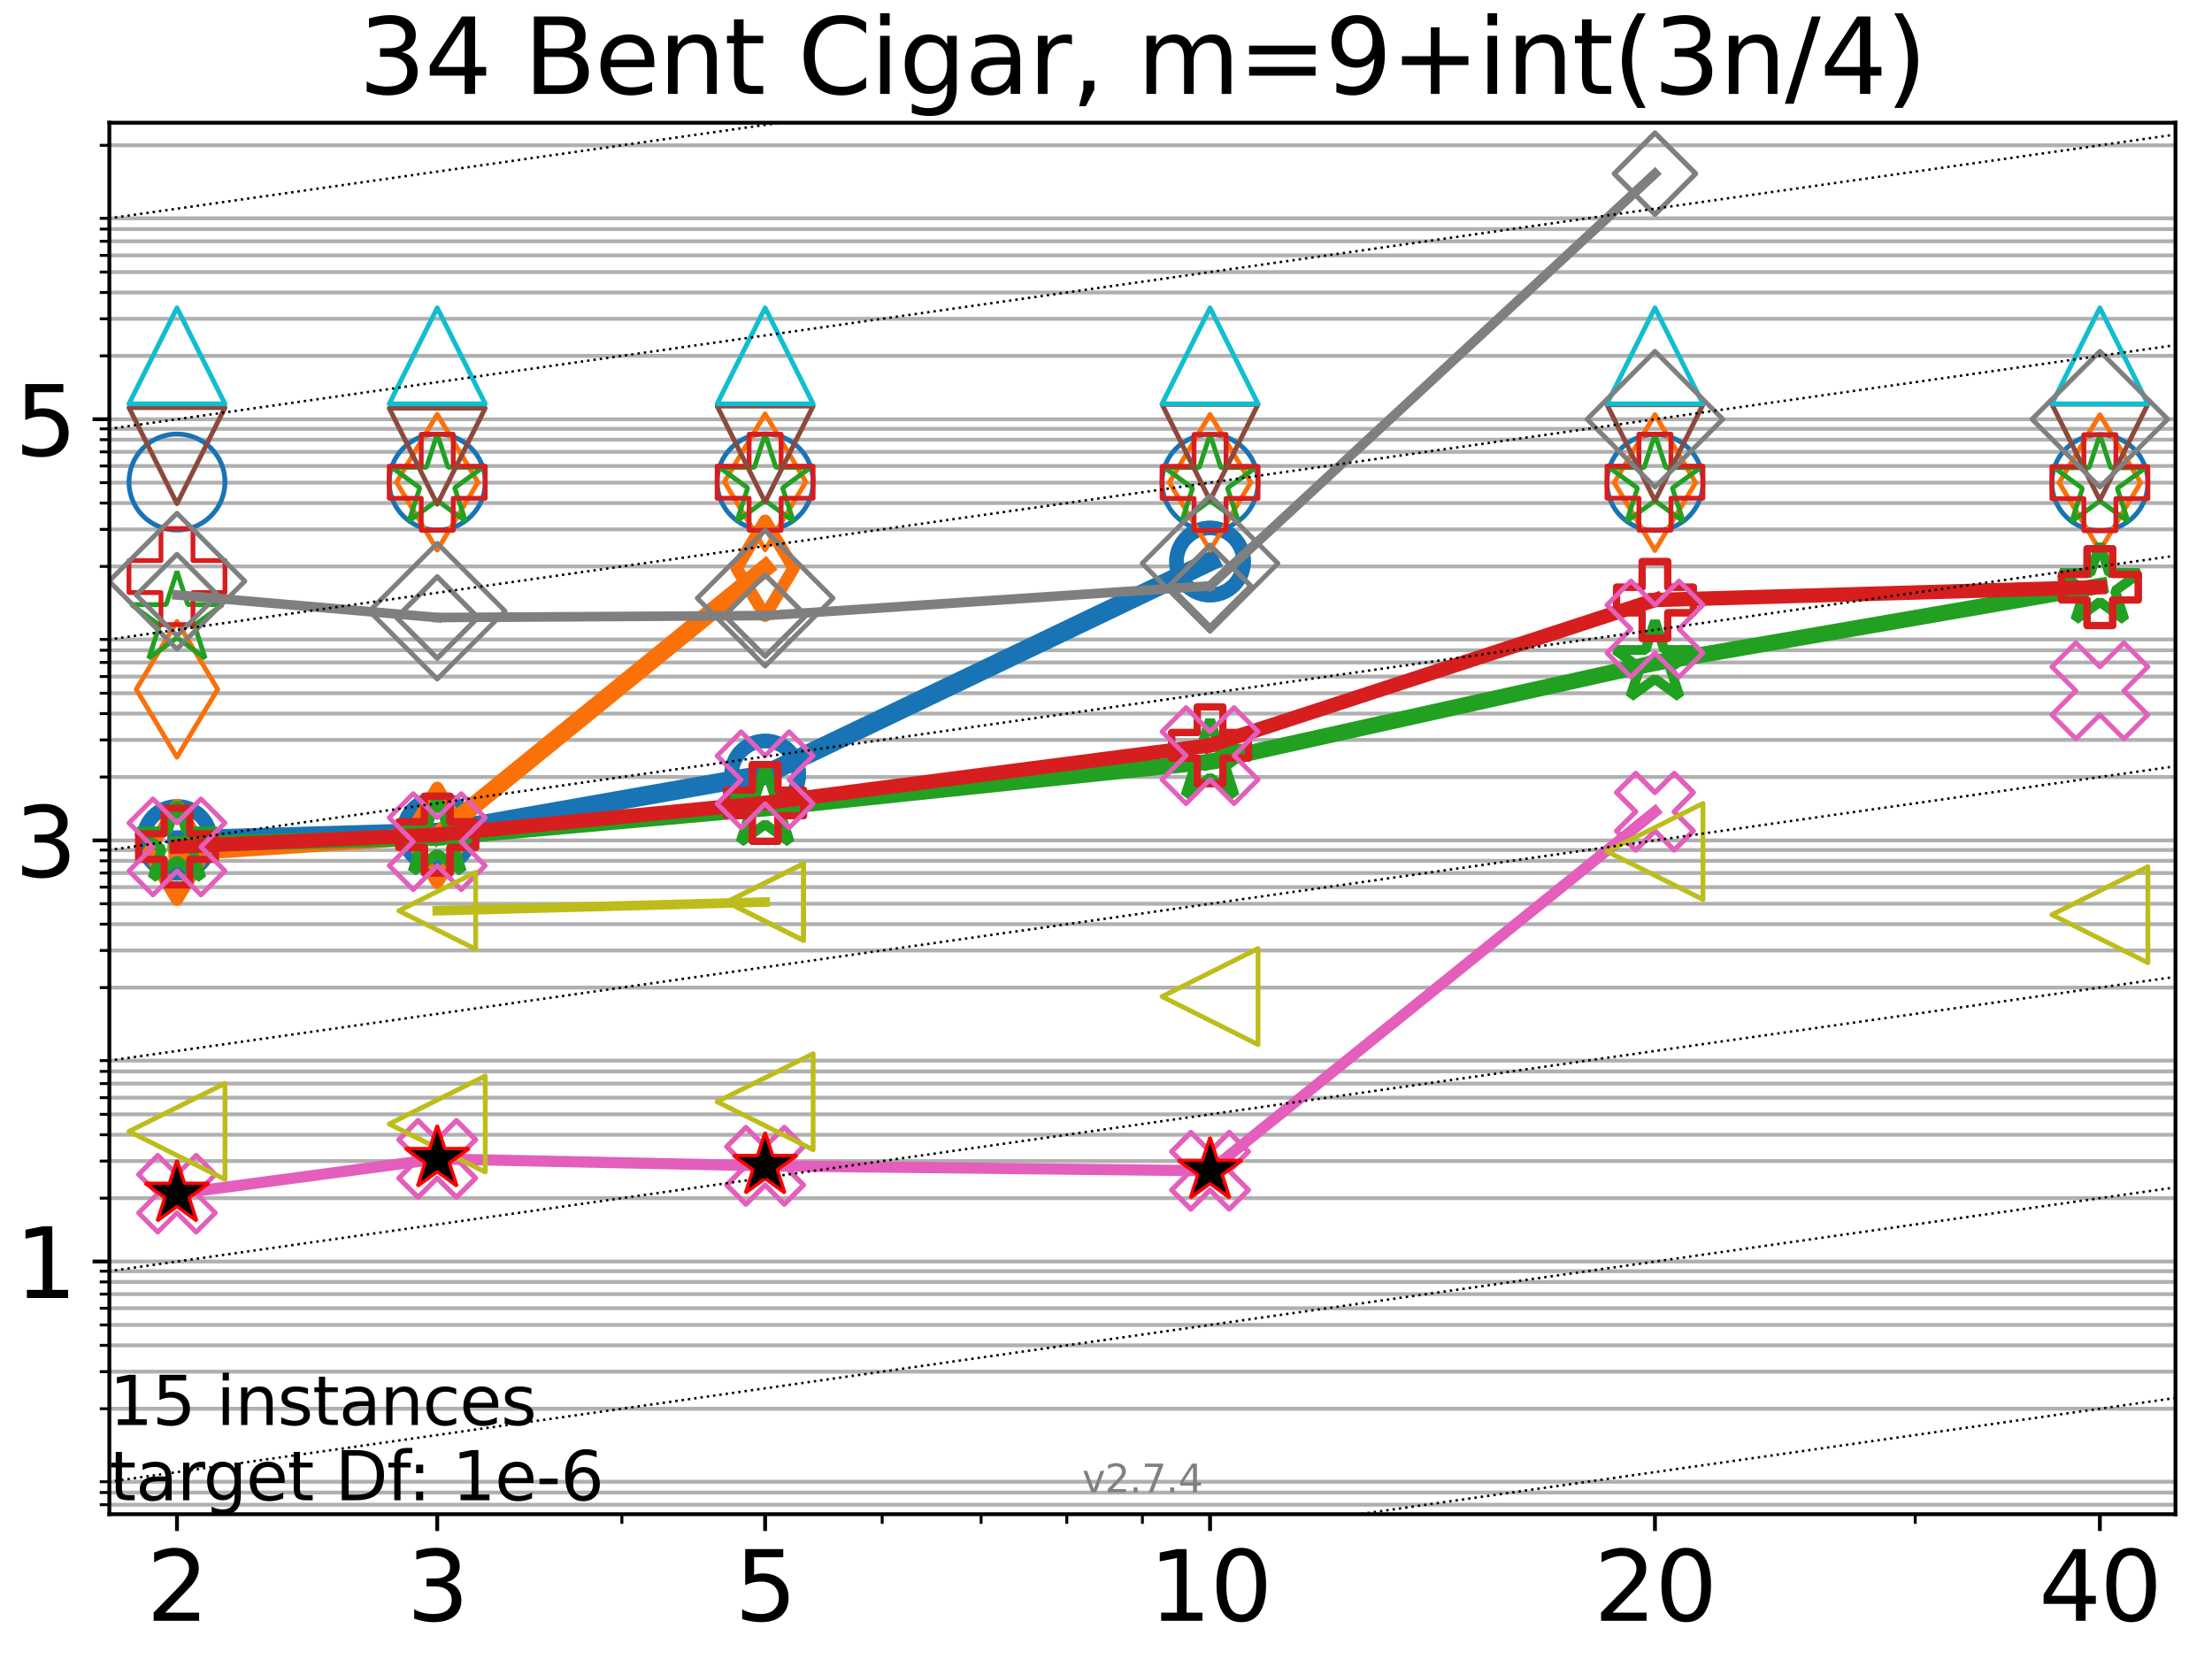 <?xml version="1.0" encoding="utf-8" standalone="no"?>
<!DOCTYPE svg PUBLIC "-//W3C//DTD SVG 1.1//EN"
  "http://www.w3.org/Graphics/SVG/1.1/DTD/svg11.dtd">
<svg xmlns:xlink="http://www.w3.org/1999/xlink" width="460.8pt" height="345.6pt" viewBox="0 0 460.8 345.6" xmlns="http://www.w3.org/2000/svg" version="1.1">
 <defs>
  <style type="text/css">*{stroke-linejoin: round; stroke-linecap: butt}</style>
 </defs>
 <g id="figure_1">
  <g id="patch_1">
   <path d="M 0 345.6 
L 460.8 345.6 
L 460.8 0 
L 0 0 
z
" style="fill: #ffffff"/>
  </g>
  <g id="axes_1">
   <g id="patch_2">
    <path d="M 22.78 315.44 
L 453.192 315.44 
L 453.192 25.56 
L 22.78 25.56 
z
" style="fill: #ffffff"/>
   </g>
   <g id="matplotlib.axis_1">
    <g id="xtick_1">
     <g id="line2d_1">
      <defs>
       <path id="m657da507e3" d="M 0 0 
L 0 3.5 
" style="stroke: #000000; stroke-width: 0.8"/>
      </defs>
      <g>
       <use xlink:href="#m657da507e3" x="36.868" y="315.44" style="stroke: #000000; stroke-width: 0.8"/>
      </g>
     </g>
     <g id="text_1">
      <!-- 2 -->
      <g transform="translate(30.506 337.637) scale(0.2 -0.2)">
       <defs>
        <path id="DejaVuSans-32" d="M 1228 531 
L 3431 531 
L 3431 0 
L 469 0 
L 469 531 
Q 828 903 1448 1529 
Q 2069 2156 2228 2338 
Q 2531 2678 2651 2914 
Q 2772 3150 2772 3378 
Q 2772 3750 2511 3984 
Q 2250 4219 1831 4219 
Q 1534 4219 1204 4116 
Q 875 4013 500 3803 
L 500 4441 
Q 881 4594 1212 4672 
Q 1544 4750 1819 4750 
Q 2544 4750 2975 4387 
Q 3406 4025 3406 3419 
Q 3406 3131 3298 2873 
Q 3191 2616 2906 2266 
Q 2828 2175 2409 1742 
Q 1991 1309 1228 531 
z
" transform="scale(0.016)"/>
       </defs>
       <use xlink:href="#DejaVuSans-32"/>
      </g>
     </g>
    </g>
    <g id="xtick_2">
     <g id="line2d_2">
      <g>
       <use xlink:href="#m657da507e3" x="91.085" y="315.44" style="stroke: #000000; stroke-width: 0.8"/>
      </g>
     </g>
     <g id="text_2">
      <!-- 3 -->
      <g transform="translate(84.723 337.637) scale(0.2 -0.2)">
       <defs>
        <path id="DejaVuSans-33" d="M 2597 2516 
Q 3050 2419 3304 2112 
Q 3559 1806 3559 1356 
Q 3559 666 3084 287 
Q 2609 -91 1734 -91 
Q 1441 -91 1130 -33 
Q 819 25 488 141 
L 488 750 
Q 750 597 1062 519 
Q 1375 441 1716 441 
Q 2309 441 2620 675 
Q 2931 909 2931 1356 
Q 2931 1769 2642 2001 
Q 2353 2234 1838 2234 
L 1294 2234 
L 1294 2753 
L 1863 2753 
Q 2328 2753 2575 2939 
Q 2822 3125 2822 3475 
Q 2822 3834 2567 4026 
Q 2313 4219 1838 4219 
Q 1578 4219 1281 4162 
Q 984 4106 628 3988 
L 628 4550 
Q 988 4650 1302 4700 
Q 1616 4750 1894 4750 
Q 2613 4750 3031 4423 
Q 3450 4097 3450 3541 
Q 3450 3153 3228 2886 
Q 3006 2619 2597 2516 
z
" transform="scale(0.016)"/>
       </defs>
       <use xlink:href="#DejaVuSans-33"/>
      </g>
     </g>
    </g>
    <g id="xtick_3">
     <g id="line2d_3">
      <g>
       <use xlink:href="#m657da507e3" x="159.39" y="315.44" style="stroke: #000000; stroke-width: 0.8"/>
      </g>
     </g>
     <g id="text_3">
      <!-- 5 -->
      <g transform="translate(153.028 337.637) scale(0.2 -0.2)">
       <defs>
        <path id="DejaVuSans-35" d="M 691 4666 
L 3169 4666 
L 3169 4134 
L 1269 4134 
L 1269 2991 
Q 1406 3038 1543 3061 
Q 1681 3084 1819 3084 
Q 2600 3084 3056 2656 
Q 3513 2228 3513 1497 
Q 3513 744 3044 326 
Q 2575 -91 1722 -91 
Q 1428 -91 1123 -41 
Q 819 9 494 109 
L 494 744 
Q 775 591 1075 516 
Q 1375 441 1709 441 
Q 2250 441 2565 725 
Q 2881 1009 2881 1497 
Q 2881 1984 2565 2268 
Q 2250 2553 1709 2553 
Q 1456 2553 1204 2497 
Q 953 2441 691 2322 
L 691 4666 
z
" transform="scale(0.016)"/>
       </defs>
       <use xlink:href="#DejaVuSans-35"/>
      </g>
     </g>
    </g>
    <g id="xtick_4">
     <g id="line2d_4">
      <g>
       <use xlink:href="#m657da507e3" x="252.074" y="315.44" style="stroke: #000000; stroke-width: 0.8"/>
      </g>
     </g>
     <g id="text_4">
      <!-- 10 -->
      <g transform="translate(239.349 337.637) scale(0.2 -0.2)">
       <defs>
        <path id="DejaVuSans-31" d="M 794 531 
L 1825 531 
L 1825 4091 
L 703 3866 
L 703 4441 
L 1819 4666 
L 2450 4666 
L 2450 531 
L 3481 531 
L 3481 0 
L 794 0 
L 794 531 
z
" transform="scale(0.016)"/>
        <path id="DejaVuSans-30" d="M 2034 4250 
Q 1547 4250 1301 3770 
Q 1056 3291 1056 2328 
Q 1056 1369 1301 889 
Q 1547 409 2034 409 
Q 2525 409 2770 889 
Q 3016 1369 3016 2328 
Q 3016 3291 2770 3770 
Q 2525 4250 2034 4250 
z
M 2034 4750 
Q 2819 4750 3233 4129 
Q 3647 3509 3647 2328 
Q 3647 1150 3233 529 
Q 2819 -91 2034 -91 
Q 1250 -91 836 529 
Q 422 1150 422 2328 
Q 422 3509 836 4129 
Q 1250 4750 2034 4750 
z
" transform="scale(0.016)"/>
       </defs>
       <use xlink:href="#DejaVuSans-31"/>
       <use xlink:href="#DejaVuSans-30" transform="translate(63.623 0)"/>
      </g>
     </g>
    </g>
    <g id="xtick_5">
     <g id="line2d_5">
      <g>
       <use xlink:href="#m657da507e3" x="344.758" y="315.44" style="stroke: #000000; stroke-width: 0.8"/>
      </g>
     </g>
     <g id="text_5">
      <!-- 20 -->
      <g transform="translate(332.033 337.637) scale(0.2 -0.2)">
       <use xlink:href="#DejaVuSans-32"/>
       <use xlink:href="#DejaVuSans-30" transform="translate(63.623 0)"/>
      </g>
     </g>
    </g>
    <g id="xtick_6">
     <g id="line2d_6">
      <g>
       <use xlink:href="#m657da507e3" x="437.443" y="315.44" style="stroke: #000000; stroke-width: 0.8"/>
      </g>
     </g>
     <g id="text_6">
      <!-- 40 -->
      <g transform="translate(424.718 337.637) scale(0.2 -0.2)">
       <defs>
        <path id="DejaVuSans-34" d="M 2419 4116 
L 825 1625 
L 2419 1625 
L 2419 4116 
z
M 2253 4666 
L 3047 4666 
L 3047 1625 
L 3713 1625 
L 3713 1100 
L 3047 1100 
L 3047 0 
L 2419 0 
L 2419 1100 
L 313 1100 
L 313 1709 
L 2253 4666 
z
" transform="scale(0.016)"/>
       </defs>
       <use xlink:href="#DejaVuSans-34"/>
       <use xlink:href="#DejaVuSans-30" transform="translate(63.623 0)"/>
      </g>
     </g>
    </g>
    <g id="xtick_7">
     <g id="line2d_7">
      <defs>
       <path id="m7164335366" d="M 0 0 
L 0 2 
" style="stroke: #000000; stroke-width: 0.6"/>
      </defs>
      <g>
       <use xlink:href="#m7164335366" x="129.552" y="315.44" style="stroke: #000000; stroke-width: 0.6"/>
      </g>
     </g>
    </g>
    <g id="xtick_8">
     <g id="line2d_8">
      <g>
       <use xlink:href="#m7164335366" x="183.769" y="315.44" style="stroke: #000000; stroke-width: 0.6"/>
      </g>
     </g>
    </g>
    <g id="xtick_9">
     <g id="line2d_9">
      <g>
       <use xlink:href="#m7164335366" x="204.381" y="315.44" style="stroke: #000000; stroke-width: 0.6"/>
      </g>
     </g>
    </g>
    <g id="xtick_10">
     <g id="line2d_10">
      <g>
       <use xlink:href="#m7164335366" x="222.237" y="315.44" style="stroke: #000000; stroke-width: 0.6"/>
      </g>
     </g>
    </g>
    <g id="xtick_11">
     <g id="line2d_11">
      <g>
       <use xlink:href="#m7164335366" x="237.986" y="315.44" style="stroke: #000000; stroke-width: 0.6"/>
      </g>
     </g>
    </g>
    <g id="xtick_12">
     <g id="line2d_12">
      <g>
       <use xlink:href="#m7164335366" x="398.975" y="315.44" style="stroke: #000000; stroke-width: 0.6"/>
      </g>
     </g>
    </g>
   </g>
   <g id="matplotlib.axis_2">
    <g id="ytick_1">
     <g id="line2d_13">
      <path d="M 22.78 262.801 
L 453.192 262.801 
" clip-path="url(#pa66dc1f481)" style="fill: none; stroke: #b0b0b0; stroke-width: 0.8; stroke-linecap: square"/>
     </g>
     <g id="line2d_14">
      <defs>
       <path id="m6fa63e70e8" d="M 0 0 
L -3.5 0 
" style="stroke: #000000; stroke-width: 0.8"/>
      </defs>
      <g>
       <use xlink:href="#m6fa63e70e8" x="22.78" y="262.801" style="stroke: #000000; stroke-width: 0.8"/>
      </g>
     </g>
     <g id="text_7">
      <!-- 1 -->
      <g transform="translate(3.055 270.399) scale(0.2 -0.2)">
       <use xlink:href="#DejaVuSans-31"/>
      </g>
     </g>
    </g>
    <g id="ytick_2">
     <g id="line2d_15">
      <path d="M 22.78 175.069 
L 453.192 175.069 
" clip-path="url(#pa66dc1f481)" style="fill: none; stroke: #b0b0b0; stroke-width: 0.8; stroke-linecap: square"/>
     </g>
     <g id="line2d_16">
      <g>
       <use xlink:href="#m6fa63e70e8" x="22.78" y="175.069" style="stroke: #000000; stroke-width: 0.8"/>
      </g>
     </g>
     <g id="text_8">
      <!-- 3 -->
      <g transform="translate(3.055 182.668) scale(0.2 -0.2)">
       <use xlink:href="#DejaVuSans-33"/>
      </g>
     </g>
    </g>
    <g id="ytick_3">
     <g id="line2d_17">
      <path d="M 22.78 87.337 
L 453.192 87.337 
" clip-path="url(#pa66dc1f481)" style="fill: none; stroke: #b0b0b0; stroke-width: 0.8; stroke-linecap: square"/>
     </g>
     <g id="line2d_18">
      <g>
       <use xlink:href="#m6fa63e70e8" x="22.78" y="87.337" style="stroke: #000000; stroke-width: 0.8"/>
      </g>
     </g>
     <g id="text_9">
      <!-- 5 -->
      <g transform="translate(3.055 94.936) scale(0.2 -0.2)">
       <use xlink:href="#DejaVuSans-35"/>
      </g>
     </g>
    </g>
    <g id="ytick_4">
     <g id="line2d_19">
      <path d="M 22.78 313.462 
L 453.192 313.462 
" clip-path="url(#pa66dc1f481)" style="fill: none; stroke: #b0b0b0; stroke-width: 0.8; stroke-linecap: square"/>
     </g>
     <g id="line2d_20">
      <defs>
       <path id="m42986d8190" d="M 0 0 
L -2 0 
" style="stroke: #000000; stroke-width: 0.6"/>
      </defs>
      <g>
       <use xlink:href="#m42986d8190" x="22.78" y="313.462" style="stroke: #000000; stroke-width: 0.6"/>
      </g>
     </g>
    </g>
    <g id="ytick_5">
     <g id="line2d_21">
      <path d="M 22.78 310.918 
L 453.192 310.918 
" clip-path="url(#pa66dc1f481)" style="fill: none; stroke: #b0b0b0; stroke-width: 0.8; stroke-linecap: square"/>
     </g>
     <g id="line2d_22">
      <g>
       <use xlink:href="#m42986d8190" x="22.78" y="310.918" style="stroke: #000000; stroke-width: 0.6"/>
      </g>
     </g>
    </g>
    <g id="ytick_6">
     <g id="line2d_23">
      <path d="M 22.78 308.674 
L 453.192 308.674 
" clip-path="url(#pa66dc1f481)" style="fill: none; stroke: #b0b0b0; stroke-width: 0.8; stroke-linecap: square"/>
     </g>
     <g id="line2d_24">
      <g>
       <use xlink:href="#m42986d8190" x="22.78" y="308.674" style="stroke: #000000; stroke-width: 0.6"/>
      </g>
     </g>
    </g>
    <g id="ytick_7">
     <g id="line2d_25">
      <path d="M 22.78 293.462 
L 453.192 293.462 
" clip-path="url(#pa66dc1f481)" style="fill: none; stroke: #b0b0b0; stroke-width: 0.8; stroke-linecap: square"/>
     </g>
     <g id="line2d_26">
      <g>
       <use xlink:href="#m42986d8190" x="22.78" y="293.462" style="stroke: #000000; stroke-width: 0.6"/>
      </g>
     </g>
    </g>
    <g id="ytick_8">
     <g id="line2d_27">
      <path d="M 22.78 285.737 
L 453.192 285.737 
" clip-path="url(#pa66dc1f481)" style="fill: none; stroke: #b0b0b0; stroke-width: 0.8; stroke-linecap: square"/>
     </g>
     <g id="line2d_28">
      <g>
       <use xlink:href="#m42986d8190" x="22.78" y="285.737" style="stroke: #000000; stroke-width: 0.6"/>
      </g>
     </g>
    </g>
    <g id="ytick_9">
     <g id="line2d_29">
      <path d="M 22.78 280.257 
L 453.192 280.257 
" clip-path="url(#pa66dc1f481)" style="fill: none; stroke: #b0b0b0; stroke-width: 0.8; stroke-linecap: square"/>
     </g>
     <g id="line2d_30">
      <g>
       <use xlink:href="#m42986d8190" x="22.78" y="280.257" style="stroke: #000000; stroke-width: 0.6"/>
      </g>
     </g>
    </g>
    <g id="ytick_10">
     <g id="line2d_31">
      <path d="M 22.78 276.006 
L 453.192 276.006 
" clip-path="url(#pa66dc1f481)" style="fill: none; stroke: #b0b0b0; stroke-width: 0.8; stroke-linecap: square"/>
     </g>
     <g id="line2d_32">
      <g>
       <use xlink:href="#m42986d8190" x="22.78" y="276.006" style="stroke: #000000; stroke-width: 0.6"/>
      </g>
     </g>
    </g>
    <g id="ytick_11">
     <g id="line2d_33">
      <path d="M 22.78 272.533 
L 453.192 272.533 
" clip-path="url(#pa66dc1f481)" style="fill: none; stroke: #b0b0b0; stroke-width: 0.8; stroke-linecap: square"/>
     </g>
     <g id="line2d_34">
      <g>
       <use xlink:href="#m42986d8190" x="22.78" y="272.533" style="stroke: #000000; stroke-width: 0.6"/>
      </g>
     </g>
    </g>
    <g id="ytick_12">
     <g id="line2d_35">
      <path d="M 22.78 269.596 
L 453.192 269.596 
" clip-path="url(#pa66dc1f481)" style="fill: none; stroke: #b0b0b0; stroke-width: 0.8; stroke-linecap: square"/>
     </g>
     <g id="line2d_36">
      <g>
       <use xlink:href="#m42986d8190" x="22.78" y="269.596" style="stroke: #000000; stroke-width: 0.6"/>
      </g>
     </g>
    </g>
    <g id="ytick_13">
     <g id="line2d_37">
      <path d="M 22.78 267.052 
L 453.192 267.052 
" clip-path="url(#pa66dc1f481)" style="fill: none; stroke: #b0b0b0; stroke-width: 0.8; stroke-linecap: square"/>
     </g>
     <g id="line2d_38">
      <g>
       <use xlink:href="#m42986d8190" x="22.78" y="267.052" style="stroke: #000000; stroke-width: 0.6"/>
      </g>
     </g>
    </g>
    <g id="ytick_14">
     <g id="line2d_39">
      <path d="M 22.78 264.808 
L 453.192 264.808 
" clip-path="url(#pa66dc1f481)" style="fill: none; stroke: #b0b0b0; stroke-width: 0.8; stroke-linecap: square"/>
     </g>
     <g id="line2d_40">
      <g>
       <use xlink:href="#m42986d8190" x="22.78" y="264.808" style="stroke: #000000; stroke-width: 0.6"/>
      </g>
     </g>
    </g>
    <g id="ytick_15">
     <g id="line2d_41">
      <path d="M 22.78 249.596 
L 453.192 249.596 
" clip-path="url(#pa66dc1f481)" style="fill: none; stroke: #b0b0b0; stroke-width: 0.8; stroke-linecap: square"/>
     </g>
     <g id="line2d_42">
      <g>
       <use xlink:href="#m42986d8190" x="22.78" y="249.596" style="stroke: #000000; stroke-width: 0.6"/>
      </g>
     </g>
    </g>
    <g id="ytick_16">
     <g id="line2d_43">
      <path d="M 22.78 241.872 
L 453.192 241.872 
" clip-path="url(#pa66dc1f481)" style="fill: none; stroke: #b0b0b0; stroke-width: 0.8; stroke-linecap: square"/>
     </g>
     <g id="line2d_44">
      <g>
       <use xlink:href="#m42986d8190" x="22.78" y="241.872" style="stroke: #000000; stroke-width: 0.6"/>
      </g>
     </g>
    </g>
    <g id="ytick_17">
     <g id="line2d_45">
      <path d="M 22.78 236.391 
L 453.192 236.391 
" clip-path="url(#pa66dc1f481)" style="fill: none; stroke: #b0b0b0; stroke-width: 0.8; stroke-linecap: square"/>
     </g>
     <g id="line2d_46">
      <g>
       <use xlink:href="#m42986d8190" x="22.78" y="236.391" style="stroke: #000000; stroke-width: 0.6"/>
      </g>
     </g>
    </g>
    <g id="ytick_18">
     <g id="line2d_47">
      <path d="M 22.78 232.14 
L 453.192 232.14 
" clip-path="url(#pa66dc1f481)" style="fill: none; stroke: #b0b0b0; stroke-width: 0.8; stroke-linecap: square"/>
     </g>
     <g id="line2d_48">
      <g>
       <use xlink:href="#m42986d8190" x="22.78" y="232.14" style="stroke: #000000; stroke-width: 0.6"/>
      </g>
     </g>
    </g>
    <g id="ytick_19">
     <g id="line2d_49">
      <path d="M 22.78 228.667 
L 453.192 228.667 
" clip-path="url(#pa66dc1f481)" style="fill: none; stroke: #b0b0b0; stroke-width: 0.8; stroke-linecap: square"/>
     </g>
     <g id="line2d_50">
      <g>
       <use xlink:href="#m42986d8190" x="22.78" y="228.667" style="stroke: #000000; stroke-width: 0.6"/>
      </g>
     </g>
    </g>
    <g id="ytick_20">
     <g id="line2d_51">
      <path d="M 22.78 225.73 
L 453.192 225.73 
" clip-path="url(#pa66dc1f481)" style="fill: none; stroke: #b0b0b0; stroke-width: 0.8; stroke-linecap: square"/>
     </g>
     <g id="line2d_52">
      <g>
       <use xlink:href="#m42986d8190" x="22.78" y="225.73" style="stroke: #000000; stroke-width: 0.6"/>
      </g>
     </g>
    </g>
    <g id="ytick_21">
     <g id="line2d_53">
      <path d="M 22.78 223.186 
L 453.192 223.186 
" clip-path="url(#pa66dc1f481)" style="fill: none; stroke: #b0b0b0; stroke-width: 0.8; stroke-linecap: square"/>
     </g>
     <g id="line2d_54">
      <g>
       <use xlink:href="#m42986d8190" x="22.78" y="223.186" style="stroke: #000000; stroke-width: 0.6"/>
      </g>
     </g>
    </g>
    <g id="ytick_22">
     <g id="line2d_55">
      <path d="M 22.78 220.942 
L 453.192 220.942 
" clip-path="url(#pa66dc1f481)" style="fill: none; stroke: #b0b0b0; stroke-width: 0.8; stroke-linecap: square"/>
     </g>
     <g id="line2d_56">
      <g>
       <use xlink:href="#m42986d8190" x="22.78" y="220.942" style="stroke: #000000; stroke-width: 0.6"/>
      </g>
     </g>
    </g>
    <g id="ytick_23">
     <g id="line2d_57">
      <path d="M 22.78 205.73 
L 453.192 205.73 
" clip-path="url(#pa66dc1f481)" style="fill: none; stroke: #b0b0b0; stroke-width: 0.8; stroke-linecap: square"/>
     </g>
     <g id="line2d_58">
      <g>
       <use xlink:href="#m42986d8190" x="22.78" y="205.73" style="stroke: #000000; stroke-width: 0.6"/>
      </g>
     </g>
    </g>
    <g id="ytick_24">
     <g id="line2d_59">
      <path d="M 22.78 198.006 
L 453.192 198.006 
" clip-path="url(#pa66dc1f481)" style="fill: none; stroke: #b0b0b0; stroke-width: 0.8; stroke-linecap: square"/>
     </g>
     <g id="line2d_60">
      <g>
       <use xlink:href="#m42986d8190" x="22.78" y="198.006" style="stroke: #000000; stroke-width: 0.6"/>
      </g>
     </g>
    </g>
    <g id="ytick_25">
     <g id="line2d_61">
      <path d="M 22.78 192.525 
L 453.192 192.525 
" clip-path="url(#pa66dc1f481)" style="fill: none; stroke: #b0b0b0; stroke-width: 0.8; stroke-linecap: square"/>
     </g>
     <g id="line2d_62">
      <g>
       <use xlink:href="#m42986d8190" x="22.78" y="192.525" style="stroke: #000000; stroke-width: 0.6"/>
      </g>
     </g>
    </g>
    <g id="ytick_26">
     <g id="line2d_63">
      <path d="M 22.78 188.274 
L 453.192 188.274 
" clip-path="url(#pa66dc1f481)" style="fill: none; stroke: #b0b0b0; stroke-width: 0.8; stroke-linecap: square"/>
     </g>
     <g id="line2d_64">
      <g>
       <use xlink:href="#m42986d8190" x="22.78" y="188.274" style="stroke: #000000; stroke-width: 0.6"/>
      </g>
     </g>
    </g>
    <g id="ytick_27">
     <g id="line2d_65">
      <path d="M 22.78 184.801 
L 453.192 184.801 
" clip-path="url(#pa66dc1f481)" style="fill: none; stroke: #b0b0b0; stroke-width: 0.8; stroke-linecap: square"/>
     </g>
     <g id="line2d_66">
      <g>
       <use xlink:href="#m42986d8190" x="22.78" y="184.801" style="stroke: #000000; stroke-width: 0.6"/>
      </g>
     </g>
    </g>
    <g id="ytick_28">
     <g id="line2d_67">
      <path d="M 22.78 181.864 
L 453.192 181.864 
" clip-path="url(#pa66dc1f481)" style="fill: none; stroke: #b0b0b0; stroke-width: 0.8; stroke-linecap: square"/>
     </g>
     <g id="line2d_68">
      <g>
       <use xlink:href="#m42986d8190" x="22.78" y="181.864" style="stroke: #000000; stroke-width: 0.6"/>
      </g>
     </g>
    </g>
    <g id="ytick_29">
     <g id="line2d_69">
      <path d="M 22.78 179.32 
L 453.192 179.32 
" clip-path="url(#pa66dc1f481)" style="fill: none; stroke: #b0b0b0; stroke-width: 0.8; stroke-linecap: square"/>
     </g>
     <g id="line2d_70">
      <g>
       <use xlink:href="#m42986d8190" x="22.78" y="179.32" style="stroke: #000000; stroke-width: 0.6"/>
      </g>
     </g>
    </g>
    <g id="ytick_30">
     <g id="line2d_71">
      <path d="M 22.78 177.076 
L 453.192 177.076 
" clip-path="url(#pa66dc1f481)" style="fill: none; stroke: #b0b0b0; stroke-width: 0.8; stroke-linecap: square"/>
     </g>
     <g id="line2d_72">
      <g>
       <use xlink:href="#m42986d8190" x="22.78" y="177.076" style="stroke: #000000; stroke-width: 0.6"/>
      </g>
     </g>
    </g>
    <g id="ytick_31">
     <g id="line2d_73">
      <path d="M 22.78 161.864 
L 453.192 161.864 
" clip-path="url(#pa66dc1f481)" style="fill: none; stroke: #b0b0b0; stroke-width: 0.8; stroke-linecap: square"/>
     </g>
     <g id="line2d_74">
      <g>
       <use xlink:href="#m42986d8190" x="22.78" y="161.864" style="stroke: #000000; stroke-width: 0.6"/>
      </g>
     </g>
    </g>
    <g id="ytick_32">
     <g id="line2d_75">
      <path d="M 22.78 154.14 
L 453.192 154.14 
" clip-path="url(#pa66dc1f481)" style="fill: none; stroke: #b0b0b0; stroke-width: 0.8; stroke-linecap: square"/>
     </g>
     <g id="line2d_76">
      <g>
       <use xlink:href="#m42986d8190" x="22.78" y="154.14" style="stroke: #000000; stroke-width: 0.6"/>
      </g>
     </g>
    </g>
    <g id="ytick_33">
     <g id="line2d_77">
      <path d="M 22.78 148.659 
L 453.192 148.659 
" clip-path="url(#pa66dc1f481)" style="fill: none; stroke: #b0b0b0; stroke-width: 0.8; stroke-linecap: square"/>
     </g>
     <g id="line2d_78">
      <g>
       <use xlink:href="#m42986d8190" x="22.78" y="148.659" style="stroke: #000000; stroke-width: 0.6"/>
      </g>
     </g>
    </g>
    <g id="ytick_34">
     <g id="line2d_79">
      <path d="M 22.78 144.408 
L 453.192 144.408 
" clip-path="url(#pa66dc1f481)" style="fill: none; stroke: #b0b0b0; stroke-width: 0.8; stroke-linecap: square"/>
     </g>
     <g id="line2d_80">
      <g>
       <use xlink:href="#m42986d8190" x="22.78" y="144.408" style="stroke: #000000; stroke-width: 0.6"/>
      </g>
     </g>
    </g>
    <g id="ytick_35">
     <g id="line2d_81">
      <path d="M 22.78 140.935 
L 453.192 140.935 
" clip-path="url(#pa66dc1f481)" style="fill: none; stroke: #b0b0b0; stroke-width: 0.8; stroke-linecap: square"/>
     </g>
     <g id="line2d_82">
      <g>
       <use xlink:href="#m42986d8190" x="22.78" y="140.935" style="stroke: #000000; stroke-width: 0.6"/>
      </g>
     </g>
    </g>
    <g id="ytick_36">
     <g id="line2d_83">
      <path d="M 22.78 137.998 
L 453.192 137.998 
" clip-path="url(#pa66dc1f481)" style="fill: none; stroke: #b0b0b0; stroke-width: 0.8; stroke-linecap: square"/>
     </g>
     <g id="line2d_84">
      <g>
       <use xlink:href="#m42986d8190" x="22.78" y="137.998" style="stroke: #000000; stroke-width: 0.6"/>
      </g>
     </g>
    </g>
    <g id="ytick_37">
     <g id="line2d_85">
      <path d="M 22.78 135.454 
L 453.192 135.454 
" clip-path="url(#pa66dc1f481)" style="fill: none; stroke: #b0b0b0; stroke-width: 0.8; stroke-linecap: square"/>
     </g>
     <g id="line2d_86">
      <g>
       <use xlink:href="#m42986d8190" x="22.78" y="135.454" style="stroke: #000000; stroke-width: 0.6"/>
      </g>
     </g>
    </g>
    <g id="ytick_38">
     <g id="line2d_87">
      <path d="M 22.78 133.211 
L 453.192 133.211 
" clip-path="url(#pa66dc1f481)" style="fill: none; stroke: #b0b0b0; stroke-width: 0.8; stroke-linecap: square"/>
     </g>
     <g id="line2d_88">
      <g>
       <use xlink:href="#m42986d8190" x="22.78" y="133.211" style="stroke: #000000; stroke-width: 0.6"/>
      </g>
     </g>
    </g>
    <g id="ytick_39">
     <g id="line2d_89">
      <path d="M 22.78 117.998 
L 453.192 117.998 
" clip-path="url(#pa66dc1f481)" style="fill: none; stroke: #b0b0b0; stroke-width: 0.8; stroke-linecap: square"/>
     </g>
     <g id="line2d_90">
      <g>
       <use xlink:href="#m42986d8190" x="22.78" y="117.998" style="stroke: #000000; stroke-width: 0.6"/>
      </g>
     </g>
    </g>
    <g id="ytick_40">
     <g id="line2d_91">
      <path d="M 22.78 110.274 
L 453.192 110.274 
" clip-path="url(#pa66dc1f481)" style="fill: none; stroke: #b0b0b0; stroke-width: 0.8; stroke-linecap: square"/>
     </g>
     <g id="line2d_92">
      <g>
       <use xlink:href="#m42986d8190" x="22.78" y="110.274" style="stroke: #000000; stroke-width: 0.6"/>
      </g>
     </g>
    </g>
    <g id="ytick_41">
     <g id="line2d_93">
      <path d="M 22.78 104.793 
L 453.192 104.793 
" clip-path="url(#pa66dc1f481)" style="fill: none; stroke: #b0b0b0; stroke-width: 0.8; stroke-linecap: square"/>
     </g>
     <g id="line2d_94">
      <g>
       <use xlink:href="#m42986d8190" x="22.78" y="104.793" style="stroke: #000000; stroke-width: 0.6"/>
      </g>
     </g>
    </g>
    <g id="ytick_42">
     <g id="line2d_95">
      <path d="M 22.78 100.542 
L 453.192 100.542 
" clip-path="url(#pa66dc1f481)" style="fill: none; stroke: #b0b0b0; stroke-width: 0.8; stroke-linecap: square"/>
     </g>
     <g id="line2d_96">
      <g>
       <use xlink:href="#m42986d8190" x="22.78" y="100.542" style="stroke: #000000; stroke-width: 0.6"/>
      </g>
     </g>
    </g>
    <g id="ytick_43">
     <g id="line2d_97">
      <path d="M 22.78 97.069 
L 453.192 97.069 
" clip-path="url(#pa66dc1f481)" style="fill: none; stroke: #b0b0b0; stroke-width: 0.8; stroke-linecap: square"/>
     </g>
     <g id="line2d_98">
      <g>
       <use xlink:href="#m42986d8190" x="22.78" y="97.069" style="stroke: #000000; stroke-width: 0.6"/>
      </g>
     </g>
    </g>
    <g id="ytick_44">
     <g id="line2d_99">
      <path d="M 22.78 94.132 
L 453.192 94.132 
" clip-path="url(#pa66dc1f481)" style="fill: none; stroke: #b0b0b0; stroke-width: 0.8; stroke-linecap: square"/>
     </g>
     <g id="line2d_100">
      <g>
       <use xlink:href="#m42986d8190" x="22.78" y="94.132" style="stroke: #000000; stroke-width: 0.6"/>
      </g>
     </g>
    </g>
    <g id="ytick_45">
     <g id="line2d_101">
      <path d="M 22.78 91.589 
L 453.192 91.589 
" clip-path="url(#pa66dc1f481)" style="fill: none; stroke: #b0b0b0; stroke-width: 0.8; stroke-linecap: square"/>
     </g>
     <g id="line2d_102">
      <g>
       <use xlink:href="#m42986d8190" x="22.78" y="91.589" style="stroke: #000000; stroke-width: 0.6"/>
      </g>
     </g>
    </g>
    <g id="ytick_46">
     <g id="line2d_103">
      <path d="M 22.78 89.345 
L 453.192 89.345 
" clip-path="url(#pa66dc1f481)" style="fill: none; stroke: #b0b0b0; stroke-width: 0.8; stroke-linecap: square"/>
     </g>
     <g id="line2d_104">
      <g>
       <use xlink:href="#m42986d8190" x="22.78" y="89.345" style="stroke: #000000; stroke-width: 0.6"/>
      </g>
     </g>
    </g>
    <g id="ytick_47">
     <g id="line2d_105">
      <path d="M 22.78 74.133 
L 453.192 74.133 
" clip-path="url(#pa66dc1f481)" style="fill: none; stroke: #b0b0b0; stroke-width: 0.8; stroke-linecap: square"/>
     </g>
     <g id="line2d_106">
      <g>
       <use xlink:href="#m42986d8190" x="22.78" y="74.133" style="stroke: #000000; stroke-width: 0.6"/>
      </g>
     </g>
    </g>
    <g id="ytick_48">
     <g id="line2d_107">
      <path d="M 22.78 66.408 
L 453.192 66.408 
" clip-path="url(#pa66dc1f481)" style="fill: none; stroke: #b0b0b0; stroke-width: 0.8; stroke-linecap: square"/>
     </g>
     <g id="line2d_108">
      <g>
       <use xlink:href="#m42986d8190" x="22.78" y="66.408" style="stroke: #000000; stroke-width: 0.6"/>
      </g>
     </g>
    </g>
    <g id="ytick_49">
     <g id="line2d_109">
      <path d="M 22.78 60.928 
L 453.192 60.928 
" clip-path="url(#pa66dc1f481)" style="fill: none; stroke: #b0b0b0; stroke-width: 0.8; stroke-linecap: square"/>
     </g>
     <g id="line2d_110">
      <g>
       <use xlink:href="#m42986d8190" x="22.78" y="60.928" style="stroke: #000000; stroke-width: 0.6"/>
      </g>
     </g>
    </g>
    <g id="ytick_50">
     <g id="line2d_111">
      <path d="M 22.78 56.677 
L 453.192 56.677 
" clip-path="url(#pa66dc1f481)" style="fill: none; stroke: #b0b0b0; stroke-width: 0.8; stroke-linecap: square"/>
     </g>
     <g id="line2d_112">
      <g>
       <use xlink:href="#m42986d8190" x="22.78" y="56.677" style="stroke: #000000; stroke-width: 0.6"/>
      </g>
     </g>
    </g>
    <g id="ytick_51">
     <g id="line2d_113">
      <path d="M 22.78 53.203 
L 453.192 53.203 
" clip-path="url(#pa66dc1f481)" style="fill: none; stroke: #b0b0b0; stroke-width: 0.8; stroke-linecap: square"/>
     </g>
     <g id="line2d_114">
      <g>
       <use xlink:href="#m42986d8190" x="22.78" y="53.203" style="stroke: #000000; stroke-width: 0.6"/>
      </g>
     </g>
    </g>
    <g id="ytick_52">
     <g id="line2d_115">
      <path d="M 22.78 50.267 
L 453.192 50.267 
" clip-path="url(#pa66dc1f481)" style="fill: none; stroke: #b0b0b0; stroke-width: 0.8; stroke-linecap: square"/>
     </g>
     <g id="line2d_116">
      <g>
       <use xlink:href="#m42986d8190" x="22.78" y="50.267" style="stroke: #000000; stroke-width: 0.6"/>
      </g>
     </g>
    </g>
    <g id="ytick_53">
     <g id="line2d_117">
      <path d="M 22.78 47.723 
L 453.192 47.723 
" clip-path="url(#pa66dc1f481)" style="fill: none; stroke: #b0b0b0; stroke-width: 0.8; stroke-linecap: square"/>
     </g>
     <g id="line2d_118">
      <g>
       <use xlink:href="#m42986d8190" x="22.78" y="47.723" style="stroke: #000000; stroke-width: 0.6"/>
      </g>
     </g>
    </g>
    <g id="ytick_54">
     <g id="line2d_119">
      <path d="M 22.78 45.479 
L 453.192 45.479 
" clip-path="url(#pa66dc1f481)" style="fill: none; stroke: #b0b0b0; stroke-width: 0.8; stroke-linecap: square"/>
     </g>
     <g id="line2d_120">
      <g>
       <use xlink:href="#m42986d8190" x="22.78" y="45.479" style="stroke: #000000; stroke-width: 0.6"/>
      </g>
     </g>
    </g>
    <g id="ytick_55">
     <g id="line2d_121">
      <path d="M 22.78 30.267 
L 453.192 30.267 
" clip-path="url(#pa66dc1f481)" style="fill: none; stroke: #b0b0b0; stroke-width: 0.8; stroke-linecap: square"/>
     </g>
     <g id="line2d_122">
      <g>
       <use xlink:href="#m42986d8190" x="22.78" y="30.267" style="stroke: #000000; stroke-width: 0.6"/>
      </g>
     </g>
    </g>
   </g>
   <g id="line2d_123">
    <path d="M 36.868 174.969 
L 91.085 173.406 
" clip-path="url(#pa66dc1f481)" style="fill: none; stroke: #1874b4; stroke-width: 4; stroke-linecap: square"/>
    <defs>
     <path id="m158b7fea1a" d="M 0 7 
C 1.856 7 3.637 6.262 4.95 4.95 
C 6.262 3.637 7 1.856 7 0 
C 7 -1.856 6.262 -3.637 4.95 -4.95 
C 3.637 -6.262 1.856 -7 0 -7 
C -1.856 -7 -3.637 -6.262 -4.95 -4.95 
C -6.262 -3.637 -7 -1.856 -7 0 
C -7 1.856 -6.262 3.637 -4.95 4.95 
C -3.637 6.262 -1.856 7 0 7 
z
" style="stroke: #1874b4; stroke-width: 3"/>
    </defs>
    <g clip-path="url(#pa66dc1f481)">
     <use xlink:href="#m158b7fea1a" x="36.868" y="174.969" style="fill-opacity: 0; stroke: #1874b4; stroke-width: 3"/>
     <use xlink:href="#m158b7fea1a" x="91.085" y="173.406" style="fill-opacity: 0; stroke: #1874b4; stroke-width: 3"/>
    </g>
   </g>
   <g id="line2d_124">
    <path d="M 91.085 173.406 
L 159.39 161.35 
" clip-path="url(#pa66dc1f481)" style="fill: none; stroke: #1874b4; stroke-width: 4; stroke-linecap: square"/>
    <g clip-path="url(#pa66dc1f481)">
     <use xlink:href="#m158b7fea1a" x="91.085" y="173.406" style="fill-opacity: 0; stroke: #1874b4; stroke-width: 3"/>
     <use xlink:href="#m158b7fea1a" x="159.39" y="161.35" style="fill-opacity: 0; stroke: #1874b4; stroke-width: 3"/>
    </g>
   </g>
   <g id="line2d_125">
    <path d="M 159.39 161.35 
L 252.074 116.974 
" clip-path="url(#pa66dc1f481)" style="fill: none; stroke: #1874b4; stroke-width: 4; stroke-linecap: square"/>
    <g clip-path="url(#pa66dc1f481)">
     <use xlink:href="#m158b7fea1a" x="159.39" y="161.35" style="fill-opacity: 0; stroke: #1874b4; stroke-width: 3"/>
     <use xlink:href="#m158b7fea1a" x="252.074" y="116.974" style="fill-opacity: 0; stroke: #1874b4; stroke-width: 3"/>
    </g>
   </g>
   <g id="line2d_126">
    <path d="M 252.074 116.974 
" clip-path="url(#pa66dc1f481)" style="fill: none; stroke: #1874b4; stroke-width: 4; stroke-linecap: square"/>
    <g clip-path="url(#pa66dc1f481)">
     <use xlink:href="#m158b7fea1a" x="252.074" y="116.974" style="fill-opacity: 0; stroke: #1874b4; stroke-width: 3"/>
    </g>
   </g>
   <g id="line2d_127"/>
   <g id="line2d_128">
    <defs>
     <path id="me01988c18a" d="M 0 10 
C 2.652 10 5.196 8.946 7.071 7.071 
C 8.946 5.196 10 2.652 10 0 
C 10 -2.652 8.946 -5.196 7.071 -7.071 
C 5.196 -8.946 2.652 -10 0 -10 
C -2.652 -10 -5.196 -8.946 -7.071 -7.071 
C -8.946 -5.196 -10 -2.652 -10 0 
C -10 2.652 -8.946 5.196 -7.071 7.071 
C -5.196 8.946 -2.652 10 0 10 
z
" style="stroke: #1874b4"/>
    </defs>
    <g clip-path="url(#pa66dc1f481)">
     <use xlink:href="#me01988c18a" x="36.868" y="100.417" style="fill-opacity: 0; stroke: #1874b4"/>
     <use xlink:href="#me01988c18a" x="91.085" y="100.427" style="fill-opacity: 0; stroke: #1874b4"/>
     <use xlink:href="#me01988c18a" x="159.39" y="100.377" style="fill-opacity: 0; stroke: #1874b4"/>
     <use xlink:href="#me01988c18a" x="252.074" y="100.494" style="fill-opacity: 0; stroke: #1874b4"/>
     <use xlink:href="#me01988c18a" x="344.758" y="100.513" style="fill-opacity: 0; stroke: #1874b4"/>
     <use xlink:href="#me01988c18a" x="437.443" y="100.542" style="fill-opacity: 0; stroke: #1874b4"/>
    </g>
   </g>
   <g id="line2d_129">
    <path d="M 36.868 177.553 
L 91.085 174.013 
" clip-path="url(#pa66dc1f481)" style="fill: none; stroke: #fa7009; stroke-width: 3.667; stroke-linecap: square"/>
    <defs>
     <path id="mf00579ec25" d="M 0 9.899 
L 5.94 0 
L 0 -9.899 
L -5.94 0 
z
" style="stroke: #fa7009; stroke-width: 2.5; stroke-linejoin: miter"/>
    </defs>
    <g clip-path="url(#pa66dc1f481)">
     <use xlink:href="#mf00579ec25" x="36.868" y="177.553" style="fill-opacity: 0; stroke: #fa7009; stroke-width: 2.5; stroke-linejoin: miter"/>
     <use xlink:href="#mf00579ec25" x="91.085" y="174.013" style="fill-opacity: 0; stroke: #fa7009; stroke-width: 2.5; stroke-linejoin: miter"/>
    </g>
   </g>
   <g id="line2d_130">
    <path d="M 91.085 174.013 
L 159.39 118.365 
" clip-path="url(#pa66dc1f481)" style="fill: none; stroke: #fa7009; stroke-width: 3.667; stroke-linecap: square"/>
    <g clip-path="url(#pa66dc1f481)">
     <use xlink:href="#mf00579ec25" x="91.085" y="174.013" style="fill-opacity: 0; stroke: #fa7009; stroke-width: 2.5; stroke-linejoin: miter"/>
     <use xlink:href="#mf00579ec25" x="159.39" y="118.365" style="fill-opacity: 0; stroke: #fa7009; stroke-width: 2.5; stroke-linejoin: miter"/>
    </g>
   </g>
   <g id="line2d_131">
    <path d="M 159.39 118.365 
" clip-path="url(#pa66dc1f481)" style="fill: none; stroke: #fa7009; stroke-width: 3.667; stroke-linecap: square"/>
    <g clip-path="url(#pa66dc1f481)">
     <use xlink:href="#mf00579ec25" x="159.39" y="118.365" style="fill-opacity: 0; stroke: #fa7009; stroke-width: 2.5; stroke-linejoin: miter"/>
    </g>
   </g>
   <g id="line2d_132"/>
   <g id="line2d_133">
    <defs>
     <path id="m193a53ed2a" d="M 0 14.142 
L 8.485 0 
L 0 -14.142 
L -8.485 0 
z
" style="stroke: #fa7009; stroke-linejoin: miter"/>
    </defs>
    <g clip-path="url(#pa66dc1f481)">
     <use xlink:href="#m193a53ed2a" x="36.868" y="143.597" style="fill-opacity: 0; stroke: #fa7009; stroke-linejoin: miter"/>
     <use xlink:href="#m193a53ed2a" x="91.085" y="100.461" style="fill-opacity: 0; stroke: #fa7009; stroke-linejoin: miter"/>
     <use xlink:href="#m193a53ed2a" x="159.39" y="100.375" style="fill-opacity: 0; stroke: #fa7009; stroke-linejoin: miter"/>
     <use xlink:href="#m193a53ed2a" x="252.074" y="100.492" style="fill-opacity: 0; stroke: #fa7009; stroke-linejoin: miter"/>
     <use xlink:href="#m193a53ed2a" x="344.758" y="100.527" style="fill-opacity: 0; stroke: #fa7009; stroke-linejoin: miter"/>
     <use xlink:href="#m193a53ed2a" x="437.443" y="100.541" style="fill-opacity: 0; stroke: #fa7009; stroke-linejoin: miter"/>
    </g>
   </g>
   <g id="line2d_134">
    <path d="M 36.868 175.862 
L 91.085 174.481 
" clip-path="url(#pa66dc1f481)" style="fill: none; stroke: #22a022; stroke-width: 3.333; stroke-linecap: square"/>
    <defs>
     <path id="me5eb58a3ca" d="M 0 -8.7 
L -1.953 -2.688 
L -8.274 -2.688 
L -3.16 1.027 
L -5.114 7.038 
L -0 3.323 
L 5.114 7.038 
L 3.16 1.027 
L 8.274 -2.688 
L 1.953 -2.688 
z
" style="stroke: #22a022; stroke-width: 2; stroke-linejoin: bevel"/>
    </defs>
    <g clip-path="url(#pa66dc1f481)">
     <use xlink:href="#me5eb58a3ca" x="36.868" y="175.862" style="fill-opacity: 0; stroke: #22a022; stroke-width: 2; stroke-linejoin: bevel"/>
     <use xlink:href="#me5eb58a3ca" x="91.085" y="174.481" style="fill-opacity: 0; stroke: #22a022; stroke-width: 2; stroke-linejoin: bevel"/>
    </g>
   </g>
   <g id="line2d_135">
    <path d="M 91.085 174.481 
L 159.39 168.376 
" clip-path="url(#pa66dc1f481)" style="fill: none; stroke: #22a022; stroke-width: 3.333; stroke-linecap: square"/>
    <g clip-path="url(#pa66dc1f481)">
     <use xlink:href="#me5eb58a3ca" x="91.085" y="174.481" style="fill-opacity: 0; stroke: #22a022; stroke-width: 2; stroke-linejoin: bevel"/>
     <use xlink:href="#me5eb58a3ca" x="159.39" y="168.376" style="fill-opacity: 0; stroke: #22a022; stroke-width: 2; stroke-linejoin: bevel"/>
    </g>
   </g>
   <g id="line2d_136">
    <path d="M 159.39 168.376 
L 252.074 158.667 
" clip-path="url(#pa66dc1f481)" style="fill: none; stroke: #22a022; stroke-width: 3.333; stroke-linecap: square"/>
    <g clip-path="url(#pa66dc1f481)">
     <use xlink:href="#me5eb58a3ca" x="159.39" y="168.376" style="fill-opacity: 0; stroke: #22a022; stroke-width: 2; stroke-linejoin: bevel"/>
     <use xlink:href="#me5eb58a3ca" x="252.074" y="158.667" style="fill-opacity: 0; stroke: #22a022; stroke-width: 2; stroke-linejoin: bevel"/>
    </g>
   </g>
   <g id="line2d_137">
    <path d="M 252.074 158.667 
L 344.758 138.092 
" clip-path="url(#pa66dc1f481)" style="fill: none; stroke: #22a022; stroke-width: 3.333; stroke-linecap: square"/>
    <g clip-path="url(#pa66dc1f481)">
     <use xlink:href="#me5eb58a3ca" x="252.074" y="158.667" style="fill-opacity: 0; stroke: #22a022; stroke-width: 2; stroke-linejoin: bevel"/>
     <use xlink:href="#me5eb58a3ca" x="344.758" y="138.092" style="fill-opacity: 0; stroke: #22a022; stroke-width: 2; stroke-linejoin: bevel"/>
    </g>
   </g>
   <g id="line2d_138">
    <path d="M 344.758 138.092 
L 437.443 122.056 
" clip-path="url(#pa66dc1f481)" style="fill: none; stroke: #22a022; stroke-width: 3.333; stroke-linecap: square"/>
    <g clip-path="url(#pa66dc1f481)">
     <use xlink:href="#me5eb58a3ca" x="344.758" y="138.092" style="fill-opacity: 0; stroke: #22a022; stroke-width: 2; stroke-linejoin: bevel"/>
     <use xlink:href="#me5eb58a3ca" x="437.443" y="122.056" style="fill-opacity: 0; stroke: #22a022; stroke-width: 2; stroke-linejoin: bevel"/>
    </g>
   </g>
   <g id="line2d_139">
    <path d="M 437.443 122.056 
" clip-path="url(#pa66dc1f481)" style="fill: none; stroke: #22a022; stroke-width: 3.333; stroke-linecap: square"/>
    <g clip-path="url(#pa66dc1f481)">
     <use xlink:href="#me5eb58a3ca" x="437.443" y="122.056" style="fill-opacity: 0; stroke: #22a022; stroke-width: 2; stroke-linejoin: bevel"/>
    </g>
   </g>
   <g id="line2d_140"/>
   <g id="line2d_141">
    <defs>
     <path id="m4ab4c22ab0" d="M 0 -10 
L -2.245 -3.09 
L -9.511 -3.09 
L -3.633 1.18 
L -5.878 8.09 
L -0 3.82 
L 5.878 8.09 
L 3.633 1.18 
L 9.511 -3.09 
L 2.245 -3.09 
z
" style="stroke: #22a022; stroke-linejoin: bevel"/>
    </defs>
    <g clip-path="url(#pa66dc1f481)">
     <use xlink:href="#m4ab4c22ab0" x="36.868" y="129.044" style="fill-opacity: 0; stroke: #22a022; stroke-linejoin: bevel"/>
     <use xlink:href="#m4ab4c22ab0" x="91.085" y="100.435" style="fill-opacity: 0; stroke: #22a022; stroke-linejoin: bevel"/>
     <use xlink:href="#m4ab4c22ab0" x="159.39" y="100.456" style="fill-opacity: 0; stroke: #22a022; stroke-linejoin: bevel"/>
     <use xlink:href="#m4ab4c22ab0" x="252.074" y="100.49" style="fill-opacity: 0; stroke: #22a022; stroke-linejoin: bevel"/>
     <use xlink:href="#m4ab4c22ab0" x="344.758" y="100.493" style="fill-opacity: 0; stroke: #22a022; stroke-linejoin: bevel"/>
     <use xlink:href="#m4ab4c22ab0" x="437.443" y="100.542" style="fill-opacity: 0; stroke: #22a022; stroke-linejoin: bevel"/>
    </g>
   </g>
   <g id="line2d_142">
    <path d="M 36.868 176.354 
L 91.085 173.87 
" clip-path="url(#pa66dc1f481)" style="fill: none; stroke: #d61e1f; stroke-width: 3; stroke-linecap: square"/>
    <defs>
     <path id="mc64b2578d0" d="M -2.667 8 
L 2.667 8 
L 2.667 2.667 
L 8 2.667 
L 8 -2.667 
L 2.667 -2.667 
L 2.667 -8 
L -2.667 -8 
L -2.667 -2.667 
L -8 -2.667 
L -8 2.667 
L -2.667 2.667 
z
" style="stroke: #d61e1f; stroke-width: 1.5; stroke-linejoin: miter"/>
    </defs>
    <g clip-path="url(#pa66dc1f481)">
     <use xlink:href="#mc64b2578d0" x="36.868" y="176.354" style="fill-opacity: 0; stroke: #d61e1f; stroke-width: 1.5; stroke-linejoin: miter"/>
     <use xlink:href="#mc64b2578d0" x="91.085" y="173.87" style="fill-opacity: 0; stroke: #d61e1f; stroke-width: 1.5; stroke-linejoin: miter"/>
    </g>
   </g>
   <g id="line2d_143">
    <path d="M 91.085 173.87 
L 159.39 167.262 
" clip-path="url(#pa66dc1f481)" style="fill: none; stroke: #d61e1f; stroke-width: 3; stroke-linecap: square"/>
    <g clip-path="url(#pa66dc1f481)">
     <use xlink:href="#mc64b2578d0" x="91.085" y="173.87" style="fill-opacity: 0; stroke: #d61e1f; stroke-width: 1.5; stroke-linejoin: miter"/>
     <use xlink:href="#mc64b2578d0" x="159.39" y="167.262" style="fill-opacity: 0; stroke: #d61e1f; stroke-width: 1.5; stroke-linejoin: miter"/>
    </g>
   </g>
   <g id="line2d_144">
    <path d="M 159.39 167.262 
L 252.074 155.263 
" clip-path="url(#pa66dc1f481)" style="fill: none; stroke: #d61e1f; stroke-width: 3; stroke-linecap: square"/>
    <g clip-path="url(#pa66dc1f481)">
     <use xlink:href="#mc64b2578d0" x="159.39" y="167.262" style="fill-opacity: 0; stroke: #d61e1f; stroke-width: 1.5; stroke-linejoin: miter"/>
     <use xlink:href="#mc64b2578d0" x="252.074" y="155.263" style="fill-opacity: 0; stroke: #d61e1f; stroke-width: 1.5; stroke-linejoin: miter"/>
    </g>
   </g>
   <g id="line2d_145">
    <path d="M 252.074 155.263 
L 344.758 124.989 
" clip-path="url(#pa66dc1f481)" style="fill: none; stroke: #d61e1f; stroke-width: 3; stroke-linecap: square"/>
    <g clip-path="url(#pa66dc1f481)">
     <use xlink:href="#mc64b2578d0" x="252.074" y="155.263" style="fill-opacity: 0; stroke: #d61e1f; stroke-width: 1.5; stroke-linejoin: miter"/>
     <use xlink:href="#mc64b2578d0" x="344.758" y="124.989" style="fill-opacity: 0; stroke: #d61e1f; stroke-width: 1.5; stroke-linejoin: miter"/>
    </g>
   </g>
   <g id="line2d_146">
    <path d="M 344.758 124.989 
L 437.443 122.314 
" clip-path="url(#pa66dc1f481)" style="fill: none; stroke: #d61e1f; stroke-width: 3; stroke-linecap: square"/>
    <g clip-path="url(#pa66dc1f481)">
     <use xlink:href="#mc64b2578d0" x="344.758" y="124.989" style="fill-opacity: 0; stroke: #d61e1f; stroke-width: 1.5; stroke-linejoin: miter"/>
     <use xlink:href="#mc64b2578d0" x="437.443" y="122.314" style="fill-opacity: 0; stroke: #d61e1f; stroke-width: 1.5; stroke-linejoin: miter"/>
    </g>
   </g>
   <g id="line2d_147">
    <path d="M 437.443 122.314 
" clip-path="url(#pa66dc1f481)" style="fill: none; stroke: #d61e1f; stroke-width: 3; stroke-linecap: square"/>
    <g clip-path="url(#pa66dc1f481)">
     <use xlink:href="#mc64b2578d0" x="437.443" y="122.314" style="fill-opacity: 0; stroke: #d61e1f; stroke-width: 1.5; stroke-linejoin: miter"/>
    </g>
   </g>
   <g id="line2d_148"/>
   <g id="line2d_149">
    <defs>
     <path id="m8abda2cc66" d="M -3.333 10 
L 3.333 10 
L 3.333 3.333 
L 10 3.333 
L 10 -3.333 
L 3.333 -3.333 
L 3.333 -10 
L -3.333 -10 
L -3.333 -3.333 
L -10 -3.333 
L -10 3.333 
L -3.333 3.333 
z
" style="stroke: #d61e1f; stroke-linejoin: miter"/>
    </defs>
    <g clip-path="url(#pa66dc1f481)">
     <use xlink:href="#m8abda2cc66" x="36.868" y="120.11" style="fill-opacity: 0; stroke: #d61e1f; stroke-linejoin: miter"/>
     <use xlink:href="#m8abda2cc66" x="91.085" y="100.466" style="fill-opacity: 0; stroke: #d61e1f; stroke-linejoin: miter"/>
     <use xlink:href="#m8abda2cc66" x="159.39" y="100.459" style="fill-opacity: 0; stroke: #d61e1f; stroke-linejoin: miter"/>
     <use xlink:href="#m8abda2cc66" x="252.074" y="100.494" style="fill-opacity: 0; stroke: #d61e1f; stroke-linejoin: miter"/>
     <use xlink:href="#m8abda2cc66" x="344.758" y="100.446" style="fill-opacity: 0; stroke: #d61e1f; stroke-linejoin: miter"/>
     <use xlink:href="#m8abda2cc66" x="437.443" y="100.542" style="fill-opacity: 0; stroke: #d61e1f; stroke-linejoin: miter"/>
    </g>
   </g>
   <g id="line2d_150"/>
   <g id="line2d_151">
    <defs>
     <path id="m768c6c4947" d="M -0 10 
L 10 -10 
L -10 -10 
z
" style="stroke: #8c493c; stroke-linejoin: miter"/>
    </defs>
    <g clip-path="url(#pa66dc1f481)">
     <use xlink:href="#m768c6c4947" x="36.868" y="94.919" style="fill-opacity: 0; stroke: #8c493c; stroke-linejoin: miter"/>
     <use xlink:href="#m768c6c4947" x="91.085" y="95.042" style="fill-opacity: 0; stroke: #8c493c; stroke-linejoin: miter"/>
     <use xlink:href="#m768c6c4947" x="159.39" y="94.598" style="fill-opacity: 0; stroke: #8c493c; stroke-linejoin: miter"/>
     <use xlink:href="#m768c6c4947" x="252.074" y="94.24" style="fill-opacity: 0; stroke: #8c493c; stroke-linejoin: miter"/>
     <use xlink:href="#m768c6c4947" x="344.758" y="94.31" style="fill-opacity: 0; stroke: #8c493c; stroke-linejoin: miter"/>
     <use xlink:href="#m768c6c4947" x="437.443" y="94.203" style="fill-opacity: 0; stroke: #8c493c; stroke-linejoin: miter"/>
    </g>
   </g>
   <g id="line2d_152">
    <path d="M 36.868 248.667 
L 91.085 241.425 
" clip-path="url(#pa66dc1f481)" style="fill: none; stroke: #e35fbb; stroke-width: 2.333; stroke-linecap: square"/>
    <defs>
     <path id="m66f11abd74" d="M -4 8 
L 0 4 
L 4 8 
L 8 4 
L 4 0 
L 8 -4 
L 4 -8 
L 0 -4 
L -4 -8 
L -8 -4 
L -4 0 
L -8 4 
z
" style="stroke: #e35fbb; stroke-linejoin: miter"/>
    </defs>
    <g clip-path="url(#pa66dc1f481)">
     <use xlink:href="#m66f11abd74" x="36.868" y="248.667" style="fill-opacity: 0; stroke: #e35fbb; stroke-linejoin: miter"/>
     <use xlink:href="#m66f11abd74" x="91.085" y="241.425" style="fill-opacity: 0; stroke: #e35fbb; stroke-linejoin: miter"/>
    </g>
   </g>
   <g id="line2d_153">
    <path d="M 91.085 241.425 
L 159.39 242.862 
" clip-path="url(#pa66dc1f481)" style="fill: none; stroke: #e35fbb; stroke-width: 2.333; stroke-linecap: square"/>
    <g clip-path="url(#pa66dc1f481)">
     <use xlink:href="#m66f11abd74" x="91.085" y="241.425" style="fill-opacity: 0; stroke: #e35fbb; stroke-linejoin: miter"/>
     <use xlink:href="#m66f11abd74" x="159.39" y="242.862" style="fill-opacity: 0; stroke: #e35fbb; stroke-linejoin: miter"/>
    </g>
   </g>
   <g id="line2d_154">
    <path d="M 159.39 242.862 
L 252.074 243.898 
" clip-path="url(#pa66dc1f481)" style="fill: none; stroke: #e35fbb; stroke-width: 2.333; stroke-linecap: square"/>
    <g clip-path="url(#pa66dc1f481)">
     <use xlink:href="#m66f11abd74" x="159.39" y="242.862" style="fill-opacity: 0; stroke: #e35fbb; stroke-linejoin: miter"/>
     <use xlink:href="#m66f11abd74" x="252.074" y="243.898" style="fill-opacity: 0; stroke: #e35fbb; stroke-linejoin: miter"/>
    </g>
   </g>
   <g id="line2d_155">
    <path d="M 252.074 243.898 
L 344.758 169.098 
" clip-path="url(#pa66dc1f481)" style="fill: none; stroke: #e35fbb; stroke-width: 2.333; stroke-linecap: square"/>
    <g clip-path="url(#pa66dc1f481)">
     <use xlink:href="#m66f11abd74" x="252.074" y="243.898" style="fill-opacity: 0; stroke: #e35fbb; stroke-linejoin: miter"/>
     <use xlink:href="#m66f11abd74" x="344.758" y="169.098" style="fill-opacity: 0; stroke: #e35fbb; stroke-linejoin: miter"/>
    </g>
   </g>
   <g id="line2d_156">
    <path d="M 344.758 169.098 
" clip-path="url(#pa66dc1f481)" style="fill: none; stroke: #e35fbb; stroke-width: 2.333; stroke-linecap: square"/>
    <g clip-path="url(#pa66dc1f481)">
     <use xlink:href="#m66f11abd74" x="344.758" y="169.098" style="fill-opacity: 0; stroke: #e35fbb; stroke-linejoin: miter"/>
    </g>
   </g>
   <g id="line2d_157"/>
   <g id="line2d_158">
    <defs>
     <path id="ma91df663af" d="M -5 10 
L 0 5 
L 5 10 
L 10 5 
L 5 0 
L 10 -5 
L 5 -10 
L 0 -5 
L -5 -10 
L -10 -5 
L -5 0 
L -10 5 
z
" style="stroke: #e35fbb; stroke-linejoin: miter"/>
    </defs>
    <g clip-path="url(#pa66dc1f481)">
     <use xlink:href="#ma91df663af" x="36.868" y="176.431" style="fill-opacity: 0; stroke: #e35fbb; stroke-linejoin: miter"/>
     <use xlink:href="#ma91df663af" x="91.085" y="175.331" style="fill-opacity: 0; stroke: #e35fbb; stroke-linejoin: miter"/>
     <use xlink:href="#ma91df663af" x="159.39" y="162.447" style="fill-opacity: 0; stroke: #e35fbb; stroke-linejoin: miter"/>
     <use xlink:href="#ma91df663af" x="252.074" y="157.405" style="fill-opacity: 0; stroke: #e35fbb; stroke-linejoin: miter"/>
     <use xlink:href="#ma91df663af" x="344.758" y="131.027" style="fill-opacity: 0; stroke: #e35fbb; stroke-linejoin: miter"/>
     <use xlink:href="#ma91df663af" x="437.443" y="143.906" style="fill-opacity: 0; stroke: #e35fbb; stroke-linejoin: miter"/>
    </g>
   </g>
   <g id="line2d_159"/>
   <g id="line2d_160">
    <defs>
     <path id="m15535bd85a" d="M 0 -10 
L -10 10 
L 10 10 
z
" style="stroke: #11bdcf; stroke-linejoin: miter"/>
    </defs>
    <g clip-path="url(#pa66dc1f481)">
     <use xlink:href="#m15535bd85a" x="36.868" y="74.133" style="fill-opacity: 0; stroke: #11bdcf; stroke-linejoin: miter"/>
     <use xlink:href="#m15535bd85a" x="91.085" y="74.133" style="fill-opacity: 0; stroke: #11bdcf; stroke-linejoin: miter"/>
     <use xlink:href="#m15535bd85a" x="159.39" y="74.133" style="fill-opacity: 0; stroke: #11bdcf; stroke-linejoin: miter"/>
     <use xlink:href="#m15535bd85a" x="252.074" y="74.133" style="fill-opacity: 0; stroke: #11bdcf; stroke-linejoin: miter"/>
     <use xlink:href="#m15535bd85a" x="344.758" y="74.133" style="fill-opacity: 0; stroke: #11bdcf; stroke-linejoin: miter"/>
     <use xlink:href="#m15535bd85a" x="437.443" y="74.133" style="fill-opacity: 0; stroke: #11bdcf; stroke-linejoin: miter"/>
    </g>
   </g>
   <g id="line2d_161">
    <path d="M 36.868 123.948 
L 91.085 128.643 
" clip-path="url(#pa66dc1f481)" style="fill: none; stroke: #7f7f7f; stroke-width: 2; stroke-linecap: square"/>
    <defs>
     <path id="mec2a2aa548" d="M 0 8.485 
L 8.485 0 
L 0 -8.485 
L -8.485 0 
z
" style="stroke: #7f7f7f; stroke-linejoin: miter"/>
    </defs>
    <g clip-path="url(#pa66dc1f481)">
     <use xlink:href="#mec2a2aa548" x="36.868" y="123.948" style="fill-opacity: 0; stroke: #7f7f7f; stroke-linejoin: miter"/>
     <use xlink:href="#mec2a2aa548" x="91.085" y="128.643" style="fill-opacity: 0; stroke: #7f7f7f; stroke-linejoin: miter"/>
    </g>
   </g>
   <g id="line2d_162">
    <path d="M 91.085 128.643 
L 159.39 128.237 
" clip-path="url(#pa66dc1f481)" style="fill: none; stroke: #7f7f7f; stroke-width: 2; stroke-linecap: square"/>
    <g clip-path="url(#pa66dc1f481)">
     <use xlink:href="#mec2a2aa548" x="91.085" y="128.643" style="fill-opacity: 0; stroke: #7f7f7f; stroke-linejoin: miter"/>
     <use xlink:href="#mec2a2aa548" x="159.39" y="128.237" style="fill-opacity: 0; stroke: #7f7f7f; stroke-linejoin: miter"/>
    </g>
   </g>
   <g id="line2d_163">
    <path d="M 159.39 128.237 
L 252.074 122.053 
" clip-path="url(#pa66dc1f481)" style="fill: none; stroke: #7f7f7f; stroke-width: 2; stroke-linecap: square"/>
    <g clip-path="url(#pa66dc1f481)">
     <use xlink:href="#mec2a2aa548" x="159.39" y="128.237" style="fill-opacity: 0; stroke: #7f7f7f; stroke-linejoin: miter"/>
     <use xlink:href="#mec2a2aa548" x="252.074" y="122.053" style="fill-opacity: 0; stroke: #7f7f7f; stroke-linejoin: miter"/>
    </g>
   </g>
   <g id="line2d_164">
    <path d="M 252.074 122.053 
L 344.758 36.184 
" clip-path="url(#pa66dc1f481)" style="fill: none; stroke: #7f7f7f; stroke-width: 2; stroke-linecap: square"/>
    <g clip-path="url(#pa66dc1f481)">
     <use xlink:href="#mec2a2aa548" x="252.074" y="122.053" style="fill-opacity: 0; stroke: #7f7f7f; stroke-linejoin: miter"/>
     <use xlink:href="#mec2a2aa548" x="344.758" y="36.184" style="fill-opacity: 0; stroke: #7f7f7f; stroke-linejoin: miter"/>
    </g>
   </g>
   <g id="line2d_165">
    <path d="M 344.758 36.184 
" clip-path="url(#pa66dc1f481)" style="fill: none; stroke: #7f7f7f; stroke-width: 2; stroke-linecap: square"/>
    <g clip-path="url(#pa66dc1f481)">
     <use xlink:href="#mec2a2aa548" x="344.758" y="36.184" style="fill-opacity: 0; stroke: #7f7f7f; stroke-linejoin: miter"/>
    </g>
   </g>
   <g id="line2d_166"/>
   <g id="line2d_167">
    <defs>
     <path id="m40b798952f" d="M 0 14.142 
L 14.142 0 
L 0 -14.142 
L -14.142 0 
z
" style="stroke: #7f7f7f; stroke-linejoin: miter"/>
    </defs>
    <g clip-path="url(#pa66dc1f481)">
     <use xlink:href="#m40b798952f" x="36.868" y="121.064" style="fill-opacity: 0; stroke: #7f7f7f; stroke-linejoin: miter"/>
     <use xlink:href="#m40b798952f" x="91.085" y="127.315" style="fill-opacity: 0; stroke: #7f7f7f; stroke-linejoin: miter"/>
     <use xlink:href="#m40b798952f" x="159.39" y="124.611" style="fill-opacity: 0; stroke: #7f7f7f; stroke-linejoin: miter"/>
     <use xlink:href="#m40b798952f" x="252.074" y="117.366" style="fill-opacity: 0; stroke: #7f7f7f; stroke-linejoin: miter"/>
     <use xlink:href="#m40b798952f" x="344.758" y="87.33" style="fill-opacity: 0; stroke: #7f7f7f; stroke-linejoin: miter"/>
     <use xlink:href="#m40b798952f" x="437.443" y="87.327" style="fill-opacity: 0; stroke: #7f7f7f; stroke-linejoin: miter"/>
    </g>
   </g>
   <g id="line2d_168">
    <path d="M 91.085 189.725 
L 159.39 187.912 
" clip-path="url(#pa66dc1f481)" style="fill: none; stroke: #bcbd1a; stroke-width: 2; stroke-linecap: square"/>
    <defs>
     <path id="m3c7e96ad83" d="M -8 -0 
L 8 8 
L 8 -8 
z
" style="stroke: #bcbd1a; stroke-linejoin: miter"/>
    </defs>
    <g clip-path="url(#pa66dc1f481)">
     <use xlink:href="#m3c7e96ad83" x="91.085" y="189.725" style="fill-opacity: 0; stroke: #bcbd1a; stroke-linejoin: miter"/>
     <use xlink:href="#m3c7e96ad83" x="159.39" y="187.912" style="fill-opacity: 0; stroke: #bcbd1a; stroke-linejoin: miter"/>
    </g>
   </g>
   <g id="line2d_169">
    <path d="M 159.39 187.912 
" clip-path="url(#pa66dc1f481)" style="fill: none; stroke: #bcbd1a; stroke-width: 2; stroke-linecap: square"/>
    <g clip-path="url(#pa66dc1f481)">
     <use xlink:href="#m3c7e96ad83" x="159.39" y="187.912" style="fill-opacity: 0; stroke: #bcbd1a; stroke-linejoin: miter"/>
    </g>
   </g>
   <g id="line2d_170"/>
   <g id="line2d_171">
    <defs>
     <path id="mbd9eee7dbe" d="M -10 -0 
L 10 10 
L 10 -10 
z
" style="stroke: #bcbd1a; stroke-linejoin: miter"/>
    </defs>
    <g clip-path="url(#pa66dc1f481)">
     <use xlink:href="#mbd9eee7dbe" x="36.868" y="235.69" style="fill-opacity: 0; stroke: #bcbd1a; stroke-linejoin: miter"/>
     <use xlink:href="#mbd9eee7dbe" x="91.085" y="234.147" style="fill-opacity: 0; stroke: #bcbd1a; stroke-linejoin: miter"/>
     <use xlink:href="#mbd9eee7dbe" x="159.39" y="229.511" style="fill-opacity: 0; stroke: #bcbd1a; stroke-linejoin: miter"/>
     <use xlink:href="#mbd9eee7dbe" x="252.074" y="207.6" style="fill-opacity: 0; stroke: #bcbd1a; stroke-linejoin: miter"/>
     <use xlink:href="#mbd9eee7dbe" x="344.758" y="177.378" style="fill-opacity: 0; stroke: #bcbd1a; stroke-linejoin: miter"/>
     <use xlink:href="#mbd9eee7dbe" x="437.443" y="190.549" style="fill-opacity: 0; stroke: #bcbd1a; stroke-linejoin: miter"/>
    </g>
   </g>
   <g id="line2d_172">
    <defs>
     <path id="m48c9b86e59" d="M 0 -7 
L -1.572 -2.163 
L -6.657 -2.163 
L -2.543 0.826 
L -4.114 5.663 
L -0 2.674 
L 4.114 5.663 
L 2.543 0.826 
L 6.657 -2.163 
L 1.572 -2.163 
z
" style="stroke: #ff0000; stroke-width: 0.7; stroke-linejoin: bevel"/>
    </defs>
    <g clip-path="url(#pa66dc1f481)">
     <use xlink:href="#m48c9b86e59" x="36.868" y="248.667" style="stroke: #ff0000; stroke-width: 0.7; stroke-linejoin: bevel"/>
     <use xlink:href="#m48c9b86e59" x="91.085" y="241.425" style="stroke: #ff0000; stroke-width: 0.7; stroke-linejoin: bevel"/>
     <use xlink:href="#m48c9b86e59" x="159.39" y="242.862" style="stroke: #ff0000; stroke-width: 0.7; stroke-linejoin: bevel"/>
     <use xlink:href="#m48c9b86e59" x="252.074" y="243.898" style="stroke: #ff0000; stroke-width: 0.7; stroke-linejoin: bevel"/>
    </g>
   </g>
   <g id="line2d_173">
    <path d="M 64.471 346.6 
L 461.8 289.992 
" clip-path="url(#pa66dc1f481)" style="fill: none; stroke-dasharray: 0.5,0.825; stroke-dashoffset: 0; stroke: #000000; stroke-width: 0.5"/>
   </g>
   <g id="line2d_174">
    <path d="M -1 312.062 
L 461.8 246.126 
" clip-path="url(#pa66dc1f481)" style="fill: none; stroke-dasharray: 0.5,0.825; stroke-dashoffset: 0; stroke: #000000; stroke-width: 0.5"/>
   </g>
   <g id="line2d_175">
    <path d="M -1 268.196 
L 461.8 202.26 
" clip-path="url(#pa66dc1f481)" style="fill: none; stroke-dasharray: 0.5,0.825; stroke-dashoffset: 0; stroke: #000000; stroke-width: 0.5"/>
   </g>
   <g id="line2d_176">
    <path d="M -1 224.33 
L 461.8 158.394 
" clip-path="url(#pa66dc1f481)" style="fill: none; stroke-dasharray: 0.5,0.825; stroke-dashoffset: 0; stroke: #000000; stroke-width: 0.5"/>
   </g>
   <g id="line2d_177">
    <path d="M -1 180.464 
L 461.8 114.528 
" clip-path="url(#pa66dc1f481)" style="fill: none; stroke-dasharray: 0.5,0.825; stroke-dashoffset: 0; stroke: #000000; stroke-width: 0.5"/>
   </g>
   <g id="line2d_178">
    <path d="M -1 136.599 
L 461.8 70.662 
" clip-path="url(#pa66dc1f481)" style="fill: none; stroke-dasharray: 0.5,0.825; stroke-dashoffset: 0; stroke: #000000; stroke-width: 0.5"/>
   </g>
   <g id="line2d_179">
    <path d="M -1 92.733 
L 461.8 26.796 
" clip-path="url(#pa66dc1f481)" style="fill: none; stroke-dasharray: 0.5,0.825; stroke-dashoffset: 0; stroke: #000000; stroke-width: 0.5"/>
   </g>
   <g id="line2d_180">
    <path d="M -1 48.867 
L 349.01 -1 
" clip-path="url(#pa66dc1f481)" style="fill: none; stroke-dasharray: 0.5,0.825; stroke-dashoffset: 0; stroke: #000000; stroke-width: 0.5"/>
   </g>
   <g id="line2d_181">
    <path d="M -1 5.001 
L 41.12 -1 
" clip-path="url(#pa66dc1f481)" style="fill: none; stroke-dasharray: 0.5,0.825; stroke-dashoffset: 0; stroke: #000000; stroke-width: 0.5"/>
   </g>
   <g id="patch_3">
    <path d="M 22.78 315.44 
L 22.78 25.56 
" style="fill: none; stroke: #000000; stroke-width: 0.8; stroke-linejoin: miter; stroke-linecap: square"/>
   </g>
   <g id="patch_4">
    <path d="M 453.192 315.44 
L 453.192 25.56 
" style="fill: none; stroke: #000000; stroke-width: 0.8; stroke-linejoin: miter; stroke-linecap: square"/>
   </g>
   <g id="patch_5">
    <path d="M 22.78 315.44 
L 453.192 315.44 
" style="fill: none; stroke: #000000; stroke-width: 0.8; stroke-linejoin: miter; stroke-linecap: square"/>
   </g>
   <g id="patch_6">
    <path d="M 22.78 25.56 
L 453.192 25.56 
" style="fill: none; stroke: #000000; stroke-width: 0.8; stroke-linejoin: miter; stroke-linecap: square"/>
   </g>
   <g id="text_10">
    <!-- 15 instances -->
    <g transform="translate(22.78 296.851) scale(0.14 -0.14)">
     <defs>
      <path id="DejaVuSans-20" transform="scale(0.016)"/>
      <path id="DejaVuSans-69" d="M 603 3500 
L 1178 3500 
L 1178 0 
L 603 0 
L 603 3500 
z
M 603 4863 
L 1178 4863 
L 1178 4134 
L 603 4134 
L 603 4863 
z
" transform="scale(0.016)"/>
      <path id="DejaVuSans-6e" d="M 3513 2113 
L 3513 0 
L 2938 0 
L 2938 2094 
Q 2938 2591 2744 2837 
Q 2550 3084 2163 3084 
Q 1697 3084 1428 2787 
Q 1159 2491 1159 1978 
L 1159 0 
L 581 0 
L 581 3500 
L 1159 3500 
L 1159 2956 
Q 1366 3272 1645 3428 
Q 1925 3584 2291 3584 
Q 2894 3584 3203 3211 
Q 3513 2838 3513 2113 
z
" transform="scale(0.016)"/>
      <path id="DejaVuSans-73" d="M 2834 3397 
L 2834 2853 
Q 2591 2978 2328 3040 
Q 2066 3103 1784 3103 
Q 1356 3103 1142 2972 
Q 928 2841 928 2578 
Q 928 2378 1081 2264 
Q 1234 2150 1697 2047 
L 1894 2003 
Q 2506 1872 2764 1633 
Q 3022 1394 3022 966 
Q 3022 478 2636 193 
Q 2250 -91 1575 -91 
Q 1294 -91 989 -36 
Q 684 19 347 128 
L 347 722 
Q 666 556 975 473 
Q 1284 391 1588 391 
Q 1994 391 2212 530 
Q 2431 669 2431 922 
Q 2431 1156 2273 1281 
Q 2116 1406 1581 1522 
L 1381 1569 
Q 847 1681 609 1914 
Q 372 2147 372 2553 
Q 372 3047 722 3315 
Q 1072 3584 1716 3584 
Q 2034 3584 2315 3537 
Q 2597 3491 2834 3397 
z
" transform="scale(0.016)"/>
      <path id="DejaVuSans-74" d="M 1172 4494 
L 1172 3500 
L 2356 3500 
L 2356 3053 
L 1172 3053 
L 1172 1153 
Q 1172 725 1289 603 
Q 1406 481 1766 481 
L 2356 481 
L 2356 0 
L 1766 0 
Q 1100 0 847 248 
Q 594 497 594 1153 
L 594 3053 
L 172 3053 
L 172 3500 
L 594 3500 
L 594 4494 
L 1172 4494 
z
" transform="scale(0.016)"/>
      <path id="DejaVuSans-61" d="M 2194 1759 
Q 1497 1759 1228 1600 
Q 959 1441 959 1056 
Q 959 750 1161 570 
Q 1363 391 1709 391 
Q 2188 391 2477 730 
Q 2766 1069 2766 1631 
L 2766 1759 
L 2194 1759 
z
M 3341 1997 
L 3341 0 
L 2766 0 
L 2766 531 
Q 2569 213 2275 61 
Q 1981 -91 1556 -91 
Q 1019 -91 701 211 
Q 384 513 384 1019 
Q 384 1609 779 1909 
Q 1175 2209 1959 2209 
L 2766 2209 
L 2766 2266 
Q 2766 2663 2505 2880 
Q 2244 3097 1772 3097 
Q 1472 3097 1187 3025 
Q 903 2953 641 2809 
L 641 3341 
Q 956 3463 1253 3523 
Q 1550 3584 1831 3584 
Q 2591 3584 2966 3190 
Q 3341 2797 3341 1997 
z
" transform="scale(0.016)"/>
      <path id="DejaVuSans-63" d="M 3122 3366 
L 3122 2828 
Q 2878 2963 2633 3030 
Q 2388 3097 2138 3097 
Q 1578 3097 1268 2742 
Q 959 2388 959 1747 
Q 959 1106 1268 751 
Q 1578 397 2138 397 
Q 2388 397 2633 464 
Q 2878 531 3122 666 
L 3122 134 
Q 2881 22 2623 -34 
Q 2366 -91 2075 -91 
Q 1284 -91 818 406 
Q 353 903 353 1747 
Q 353 2603 823 3093 
Q 1294 3584 2113 3584 
Q 2378 3584 2631 3529 
Q 2884 3475 3122 3366 
z
" transform="scale(0.016)"/>
      <path id="DejaVuSans-65" d="M 3597 1894 
L 3597 1613 
L 953 1613 
Q 991 1019 1311 708 
Q 1631 397 2203 397 
Q 2534 397 2845 478 
Q 3156 559 3463 722 
L 3463 178 
Q 3153 47 2828 -22 
Q 2503 -91 2169 -91 
Q 1331 -91 842 396 
Q 353 884 353 1716 
Q 353 2575 817 3079 
Q 1281 3584 2069 3584 
Q 2775 3584 3186 3129 
Q 3597 2675 3597 1894 
z
M 3022 2063 
Q 3016 2534 2758 2815 
Q 2500 3097 2075 3097 
Q 1594 3097 1305 2825 
Q 1016 2553 972 2059 
L 3022 2063 
z
" transform="scale(0.016)"/>
     </defs>
     <use xlink:href="#DejaVuSans-31"/>
     <use xlink:href="#DejaVuSans-35" transform="translate(63.623 0)"/>
     <use xlink:href="#DejaVuSans-20" transform="translate(127.246 0)"/>
     <use xlink:href="#DejaVuSans-69" transform="translate(159.033 0)"/>
     <use xlink:href="#DejaVuSans-6e" transform="translate(186.816 0)"/>
     <use xlink:href="#DejaVuSans-73" transform="translate(250.195 0)"/>
     <use xlink:href="#DejaVuSans-74" transform="translate(302.295 0)"/>
     <use xlink:href="#DejaVuSans-61" transform="translate(341.504 0)"/>
     <use xlink:href="#DejaVuSans-6e" transform="translate(402.783 0)"/>
     <use xlink:href="#DejaVuSans-63" transform="translate(466.162 0)"/>
     <use xlink:href="#DejaVuSans-65" transform="translate(521.143 0)"/>
     <use xlink:href="#DejaVuSans-73" transform="translate(582.666 0)"/>
    </g>
    <!-- target Df: 1e-6 -->
    <g transform="translate(22.78 312.528) scale(0.14 -0.14)">
     <defs>
      <path id="DejaVuSans-72" d="M 2631 2963 
Q 2534 3019 2420 3045 
Q 2306 3072 2169 3072 
Q 1681 3072 1420 2755 
Q 1159 2438 1159 1844 
L 1159 0 
L 581 0 
L 581 3500 
L 1159 3500 
L 1159 2956 
Q 1341 3275 1631 3429 
Q 1922 3584 2338 3584 
Q 2397 3584 2469 3576 
Q 2541 3569 2628 3553 
L 2631 2963 
z
" transform="scale(0.016)"/>
      <path id="DejaVuSans-67" d="M 2906 1791 
Q 2906 2416 2648 2759 
Q 2391 3103 1925 3103 
Q 1463 3103 1205 2759 
Q 947 2416 947 1791 
Q 947 1169 1205 825 
Q 1463 481 1925 481 
Q 2391 481 2648 825 
Q 2906 1169 2906 1791 
z
M 3481 434 
Q 3481 -459 3084 -895 
Q 2688 -1331 1869 -1331 
Q 1566 -1331 1297 -1286 
Q 1028 -1241 775 -1147 
L 775 -588 
Q 1028 -725 1275 -790 
Q 1522 -856 1778 -856 
Q 2344 -856 2625 -561 
Q 2906 -266 2906 331 
L 2906 616 
Q 2728 306 2450 153 
Q 2172 0 1784 0 
Q 1141 0 747 490 
Q 353 981 353 1791 
Q 353 2603 747 3093 
Q 1141 3584 1784 3584 
Q 2172 3584 2450 3431 
Q 2728 3278 2906 2969 
L 2906 3500 
L 3481 3500 
L 3481 434 
z
" transform="scale(0.016)"/>
      <path id="DejaVuSans-44" d="M 1259 4147 
L 1259 519 
L 2022 519 
Q 2988 519 3436 956 
Q 3884 1394 3884 2338 
Q 3884 3275 3436 3711 
Q 2988 4147 2022 4147 
L 1259 4147 
z
M 628 4666 
L 1925 4666 
Q 3281 4666 3915 4102 
Q 4550 3538 4550 2338 
Q 4550 1131 3912 565 
Q 3275 0 1925 0 
L 628 0 
L 628 4666 
z
" transform="scale(0.016)"/>
      <path id="DejaVuSans-66" d="M 2375 4863 
L 2375 4384 
L 1825 4384 
Q 1516 4384 1395 4259 
Q 1275 4134 1275 3809 
L 1275 3500 
L 2222 3500 
L 2222 3053 
L 1275 3053 
L 1275 0 
L 697 0 
L 697 3053 
L 147 3053 
L 147 3500 
L 697 3500 
L 697 3744 
Q 697 4328 969 4595 
Q 1241 4863 1831 4863 
L 2375 4863 
z
" transform="scale(0.016)"/>
      <path id="DejaVuSans-3a" d="M 750 794 
L 1409 794 
L 1409 0 
L 750 0 
L 750 794 
z
M 750 3309 
L 1409 3309 
L 1409 2516 
L 750 2516 
L 750 3309 
z
" transform="scale(0.016)"/>
      <path id="DejaVuSans-2d" d="M 313 2009 
L 1997 2009 
L 1997 1497 
L 313 1497 
L 313 2009 
z
" transform="scale(0.016)"/>
      <path id="DejaVuSans-36" d="M 2113 2584 
Q 1688 2584 1439 2293 
Q 1191 2003 1191 1497 
Q 1191 994 1439 701 
Q 1688 409 2113 409 
Q 2538 409 2786 701 
Q 3034 994 3034 1497 
Q 3034 2003 2786 2293 
Q 2538 2584 2113 2584 
z
M 3366 4563 
L 3366 3988 
Q 3128 4100 2886 4159 
Q 2644 4219 2406 4219 
Q 1781 4219 1451 3797 
Q 1122 3375 1075 2522 
Q 1259 2794 1537 2939 
Q 1816 3084 2150 3084 
Q 2853 3084 3261 2657 
Q 3669 2231 3669 1497 
Q 3669 778 3244 343 
Q 2819 -91 2113 -91 
Q 1303 -91 875 529 
Q 447 1150 447 2328 
Q 447 3434 972 4092 
Q 1497 4750 2381 4750 
Q 2619 4750 2861 4703 
Q 3103 4656 3366 4563 
z
" transform="scale(0.016)"/>
     </defs>
     <use xlink:href="#DejaVuSans-74"/>
     <use xlink:href="#DejaVuSans-61" transform="translate(39.209 0)"/>
     <use xlink:href="#DejaVuSans-72" transform="translate(100.488 0)"/>
     <use xlink:href="#DejaVuSans-67" transform="translate(139.852 0)"/>
     <use xlink:href="#DejaVuSans-65" transform="translate(203.328 0)"/>
     <use xlink:href="#DejaVuSans-74" transform="translate(264.852 0)"/>
     <use xlink:href="#DejaVuSans-20" transform="translate(304.061 0)"/>
     <use xlink:href="#DejaVuSans-44" transform="translate(335.848 0)"/>
     <use xlink:href="#DejaVuSans-66" transform="translate(412.85 0)"/>
     <use xlink:href="#DejaVuSans-3a" transform="translate(444.43 0)"/>
     <use xlink:href="#DejaVuSans-20" transform="translate(478.121 0)"/>
     <use xlink:href="#DejaVuSans-31" transform="translate(509.908 0)"/>
     <use xlink:href="#DejaVuSans-65" transform="translate(573.531 0)"/>
     <use xlink:href="#DejaVuSans-2d" transform="translate(635.055 0)"/>
     <use xlink:href="#DejaVuSans-36" transform="translate(671.139 0)"/>
    </g>
   </g>
   <g id="text_11">
    <!-- v2.7.4 -->
    <g style="fill: #808080" transform="translate(225.441 310.877) scale(0.08 -0.08)">
     <defs>
      <path id="DejaVuSans-76" d="M 191 3500 
L 800 3500 
L 1894 563 
L 2988 3500 
L 3597 3500 
L 2284 0 
L 1503 0 
L 191 3500 
z
" transform="scale(0.016)"/>
      <path id="DejaVuSans-2e" d="M 684 794 
L 1344 794 
L 1344 0 
L 684 0 
L 684 794 
z
" transform="scale(0.016)"/>
      <path id="DejaVuSans-37" d="M 525 4666 
L 3525 4666 
L 3525 4397 
L 1831 0 
L 1172 0 
L 2766 4134 
L 525 4134 
L 525 4666 
z
" transform="scale(0.016)"/>
     </defs>
     <use xlink:href="#DejaVuSans-76"/>
     <use xlink:href="#DejaVuSans-32" transform="translate(59.18 0)"/>
     <use xlink:href="#DejaVuSans-2e" transform="translate(122.803 0)"/>
     <use xlink:href="#DejaVuSans-37" transform="translate(154.59 0)"/>
     <use xlink:href="#DejaVuSans-2e" transform="translate(218.213 0)"/>
     <use xlink:href="#DejaVuSans-34" transform="translate(250 0)"/>
    </g>
   </g>
   <g id="text_12">
    <!-- 34 Bent Cigar, m=9+int(3n/4) -->
    <g transform="translate(74.7 19.56) scale(0.216 -0.216)">
     <defs>
      <path id="DejaVuSans-42" d="M 1259 2228 
L 1259 519 
L 2272 519 
Q 2781 519 3026 730 
Q 3272 941 3272 1375 
Q 3272 1813 3026 2020 
Q 2781 2228 2272 2228 
L 1259 2228 
z
M 1259 4147 
L 1259 2741 
L 2194 2741 
Q 2656 2741 2882 2914 
Q 3109 3088 3109 3444 
Q 3109 3797 2882 3972 
Q 2656 4147 2194 4147 
L 1259 4147 
z
M 628 4666 
L 2241 4666 
Q 2963 4666 3353 4366 
Q 3744 4066 3744 3513 
Q 3744 3084 3544 2831 
Q 3344 2578 2956 2516 
Q 3422 2416 3680 2098 
Q 3938 1781 3938 1306 
Q 3938 681 3513 340 
Q 3088 0 2303 0 
L 628 0 
L 628 4666 
z
" transform="scale(0.016)"/>
      <path id="DejaVuSans-43" d="M 4122 4306 
L 4122 3641 
Q 3803 3938 3442 4084 
Q 3081 4231 2675 4231 
Q 1875 4231 1450 3742 
Q 1025 3253 1025 2328 
Q 1025 1406 1450 917 
Q 1875 428 2675 428 
Q 3081 428 3442 575 
Q 3803 722 4122 1019 
L 4122 359 
Q 3791 134 3420 21 
Q 3050 -91 2638 -91 
Q 1578 -91 968 557 
Q 359 1206 359 2328 
Q 359 3453 968 4101 
Q 1578 4750 2638 4750 
Q 3056 4750 3426 4639 
Q 3797 4528 4122 4306 
z
" transform="scale(0.016)"/>
      <path id="DejaVuSans-2c" d="M 750 794 
L 1409 794 
L 1409 256 
L 897 -744 
L 494 -744 
L 750 256 
L 750 794 
z
" transform="scale(0.016)"/>
      <path id="DejaVuSans-6d" d="M 3328 2828 
Q 3544 3216 3844 3400 
Q 4144 3584 4550 3584 
Q 5097 3584 5394 3201 
Q 5691 2819 5691 2113 
L 5691 0 
L 5113 0 
L 5113 2094 
Q 5113 2597 4934 2840 
Q 4756 3084 4391 3084 
Q 3944 3084 3684 2787 
Q 3425 2491 3425 1978 
L 3425 0 
L 2847 0 
L 2847 2094 
Q 2847 2600 2669 2842 
Q 2491 3084 2119 3084 
Q 1678 3084 1418 2786 
Q 1159 2488 1159 1978 
L 1159 0 
L 581 0 
L 581 3500 
L 1159 3500 
L 1159 2956 
Q 1356 3278 1631 3431 
Q 1906 3584 2284 3584 
Q 2666 3584 2933 3390 
Q 3200 3197 3328 2828 
z
" transform="scale(0.016)"/>
      <path id="DejaVuSans-3d" d="M 678 2906 
L 4684 2906 
L 4684 2381 
L 678 2381 
L 678 2906 
z
M 678 1631 
L 4684 1631 
L 4684 1100 
L 678 1100 
L 678 1631 
z
" transform="scale(0.016)"/>
      <path id="DejaVuSans-39" d="M 703 97 
L 703 672 
Q 941 559 1184 500 
Q 1428 441 1663 441 
Q 2288 441 2617 861 
Q 2947 1281 2994 2138 
Q 2813 1869 2534 1725 
Q 2256 1581 1919 1581 
Q 1219 1581 811 2004 
Q 403 2428 403 3163 
Q 403 3881 828 4315 
Q 1253 4750 1959 4750 
Q 2769 4750 3195 4129 
Q 3622 3509 3622 2328 
Q 3622 1225 3098 567 
Q 2575 -91 1691 -91 
Q 1453 -91 1209 -44 
Q 966 3 703 97 
z
M 1959 2075 
Q 2384 2075 2632 2365 
Q 2881 2656 2881 3163 
Q 2881 3666 2632 3958 
Q 2384 4250 1959 4250 
Q 1534 4250 1286 3958 
Q 1038 3666 1038 3163 
Q 1038 2656 1286 2365 
Q 1534 2075 1959 2075 
z
" transform="scale(0.016)"/>
      <path id="DejaVuSans-2b" d="M 2944 4013 
L 2944 2272 
L 4684 2272 
L 4684 1741 
L 2944 1741 
L 2944 0 
L 2419 0 
L 2419 1741 
L 678 1741 
L 678 2272 
L 2419 2272 
L 2419 4013 
L 2944 4013 
z
" transform="scale(0.016)"/>
      <path id="DejaVuSans-28" d="M 1984 4856 
Q 1566 4138 1362 3434 
Q 1159 2731 1159 2009 
Q 1159 1288 1364 580 
Q 1569 -128 1984 -844 
L 1484 -844 
Q 1016 -109 783 600 
Q 550 1309 550 2009 
Q 550 2706 781 3412 
Q 1013 4119 1484 4856 
L 1984 4856 
z
" transform="scale(0.016)"/>
      <path id="DejaVuSans-2f" d="M 1625 4666 
L 2156 4666 
L 531 -594 
L 0 -594 
L 1625 4666 
z
" transform="scale(0.016)"/>
      <path id="DejaVuSans-29" d="M 513 4856 
L 1013 4856 
Q 1481 4119 1714 3412 
Q 1947 2706 1947 2009 
Q 1947 1309 1714 600 
Q 1481 -109 1013 -844 
L 513 -844 
Q 928 -128 1133 580 
Q 1338 1288 1338 2009 
Q 1338 2731 1133 3434 
Q 928 4138 513 4856 
z
" transform="scale(0.016)"/>
     </defs>
     <use xlink:href="#DejaVuSans-33"/>
     <use xlink:href="#DejaVuSans-34" transform="translate(63.623 0)"/>
     <use xlink:href="#DejaVuSans-20" transform="translate(127.246 0)"/>
     <use xlink:href="#DejaVuSans-42" transform="translate(159.033 0)"/>
     <use xlink:href="#DejaVuSans-65" transform="translate(227.637 0)"/>
     <use xlink:href="#DejaVuSans-6e" transform="translate(289.16 0)"/>
     <use xlink:href="#DejaVuSans-74" transform="translate(352.539 0)"/>
     <use xlink:href="#DejaVuSans-20" transform="translate(391.748 0)"/>
     <use xlink:href="#DejaVuSans-43" transform="translate(423.535 0)"/>
     <use xlink:href="#DejaVuSans-69" transform="translate(493.359 0)"/>
     <use xlink:href="#DejaVuSans-67" transform="translate(521.143 0)"/>
     <use xlink:href="#DejaVuSans-61" transform="translate(584.619 0)"/>
     <use xlink:href="#DejaVuSans-72" transform="translate(645.898 0)"/>
     <use xlink:href="#DejaVuSans-2c" transform="translate(687.012 0)"/>
     <use xlink:href="#DejaVuSans-20" transform="translate(718.799 0)"/>
     <use xlink:href="#DejaVuSans-6d" transform="translate(750.586 0)"/>
     <use xlink:href="#DejaVuSans-3d" transform="translate(847.998 0)"/>
     <use xlink:href="#DejaVuSans-39" transform="translate(931.787 0)"/>
     <use xlink:href="#DejaVuSans-2b" transform="translate(995.41 0)"/>
     <use xlink:href="#DejaVuSans-69" transform="translate(1079.199 0)"/>
     <use xlink:href="#DejaVuSans-6e" transform="translate(1106.982 0)"/>
     <use xlink:href="#DejaVuSans-74" transform="translate(1170.361 0)"/>
     <use xlink:href="#DejaVuSans-28" transform="translate(1209.57 0)"/>
     <use xlink:href="#DejaVuSans-33" transform="translate(1248.584 0)"/>
     <use xlink:href="#DejaVuSans-6e" transform="translate(1312.207 0)"/>
     <use xlink:href="#DejaVuSans-2f" transform="translate(1375.586 0)"/>
     <use xlink:href="#DejaVuSans-34" transform="translate(1409.277 0)"/>
     <use xlink:href="#DejaVuSans-29" transform="translate(1472.9 0)"/>
    </g>
   </g>
  </g>
 </g>
 <defs>
  <clipPath id="pa66dc1f481">
   <rect x="22.78" y="25.56" width="430.412" height="289.88"/>
  </clipPath>
 </defs>
</svg>
